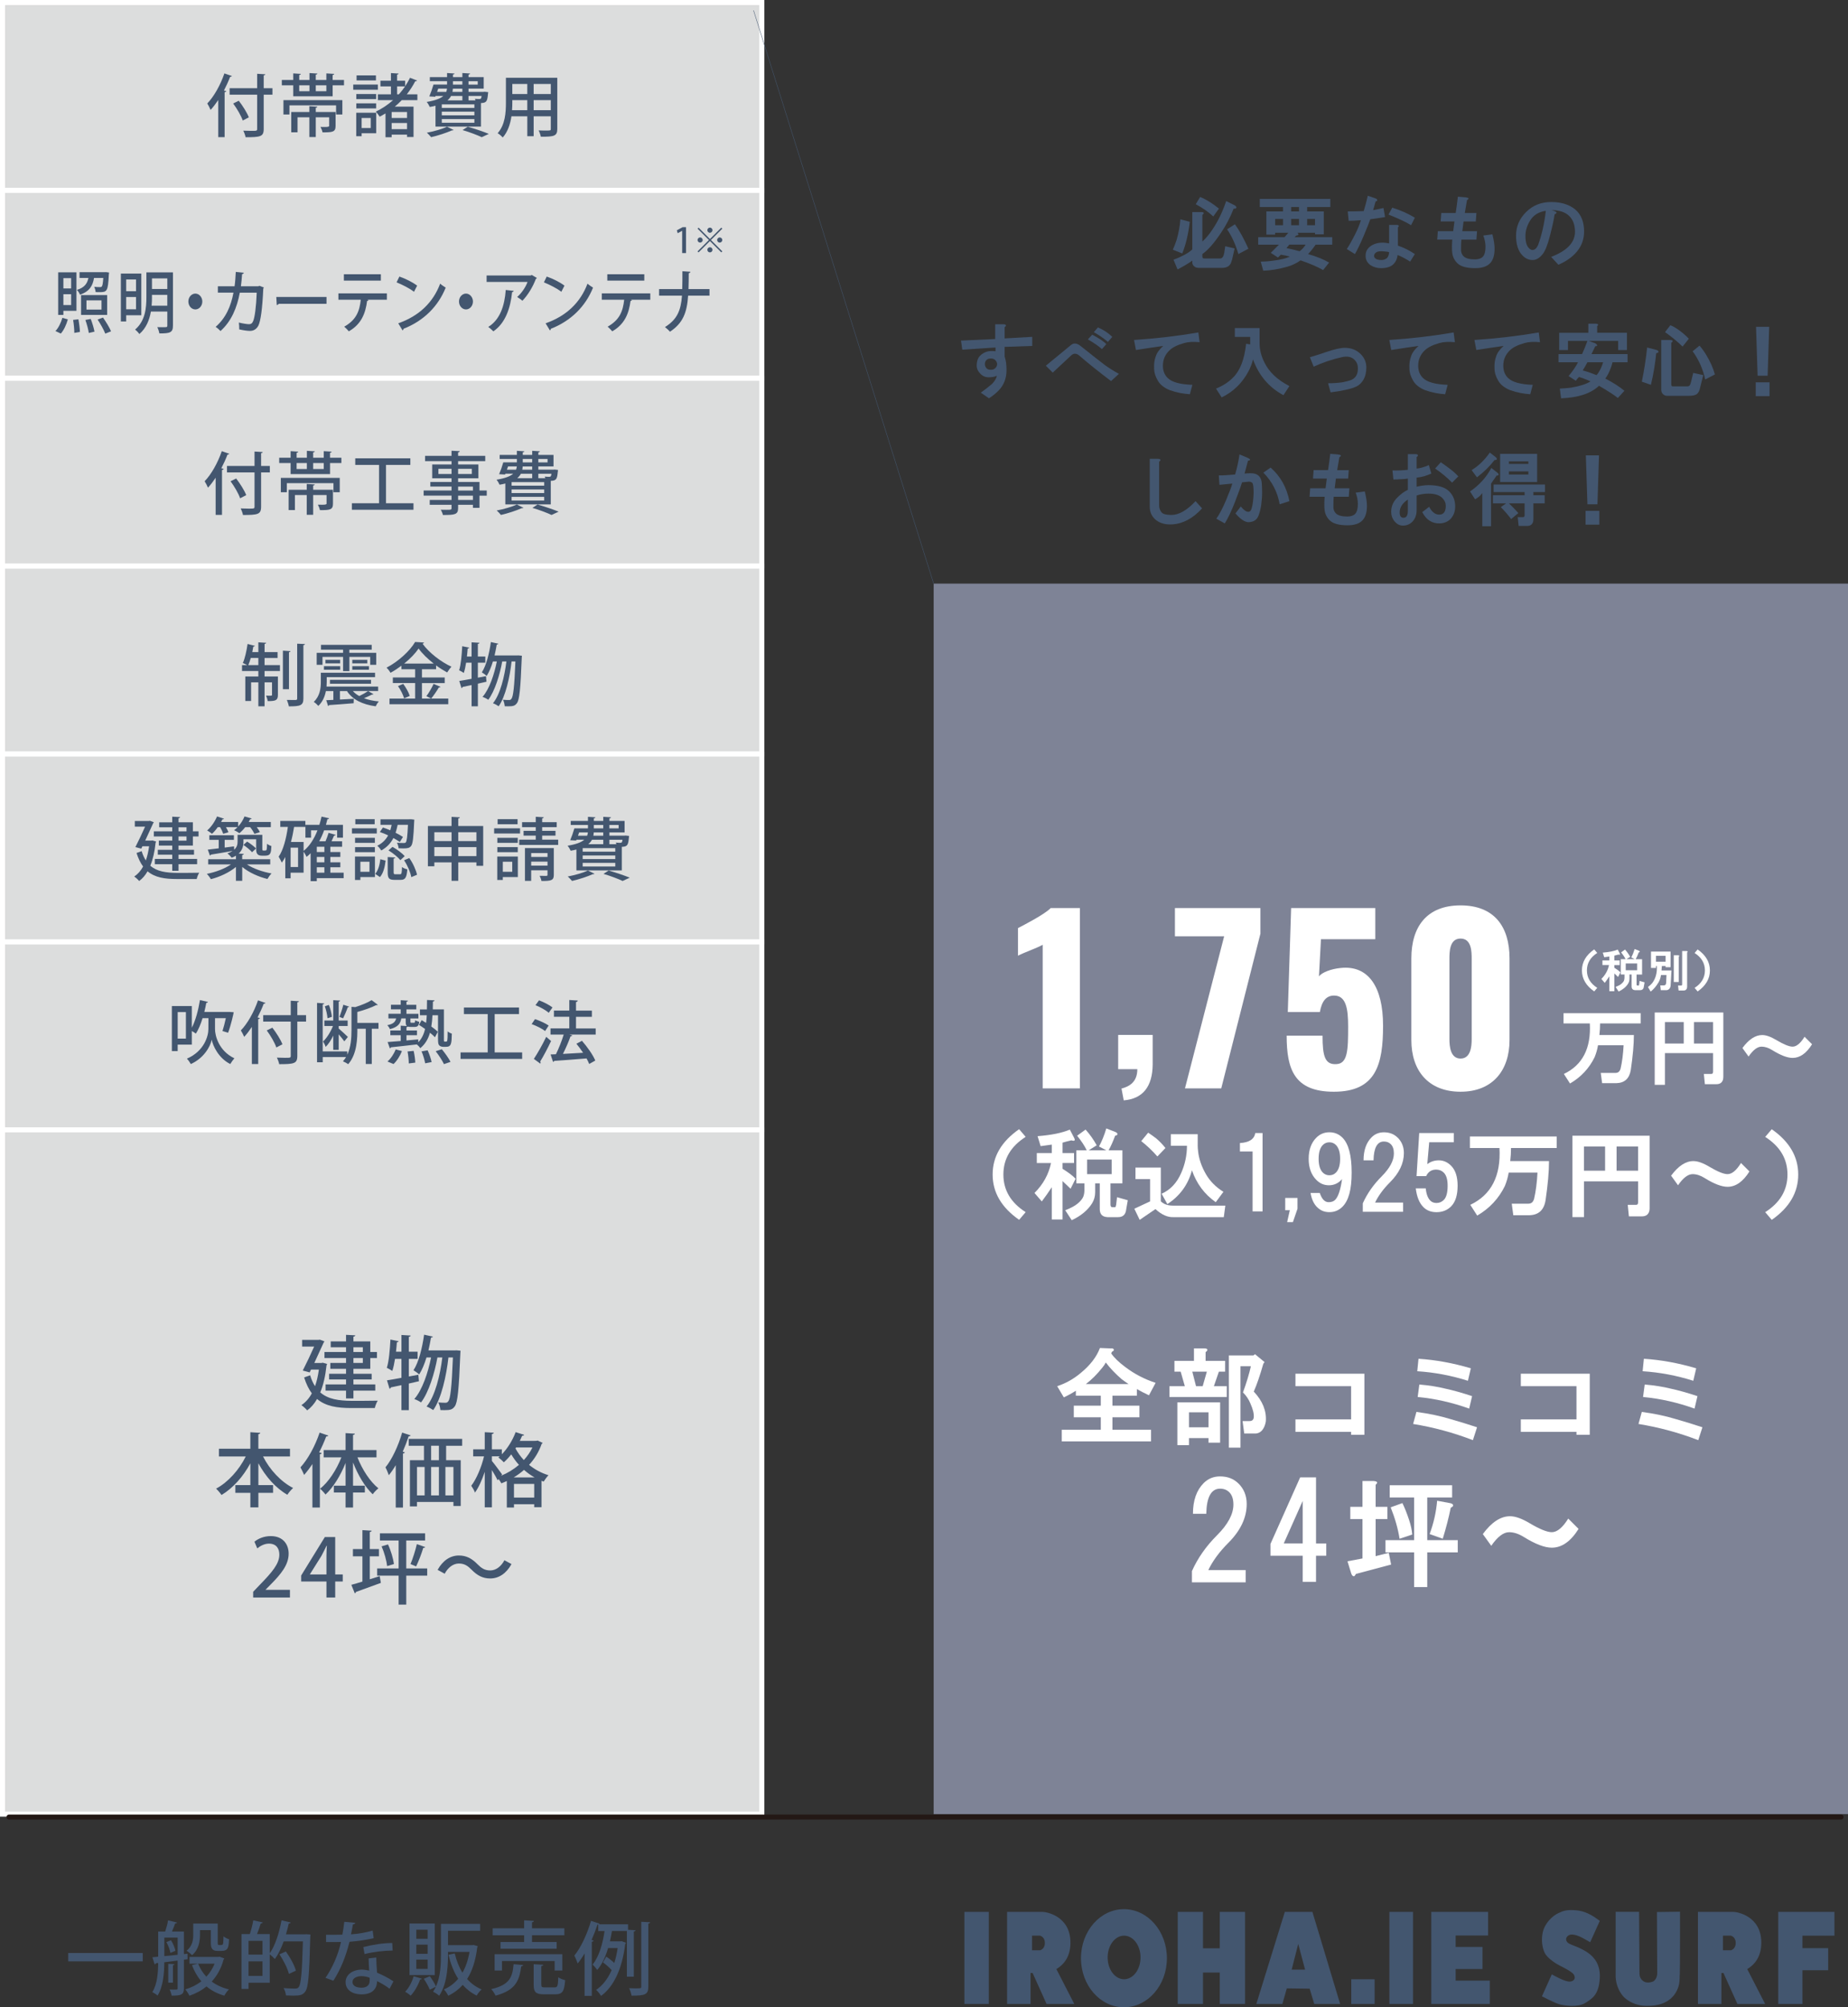 <?xml version="1.0" encoding="UTF-8"?><svg xmlns="http://www.w3.org/2000/svg" viewBox="0 0 1103.22 1198.26"><rect x="0" y="0" width="1103.22" height="1198.26" fill="#333333" stroke="none"/><g style="fill:none; isolation:isolate;"><g id="_レイヤー_2"><g id="_レイヤー_3"><g style="fill:none; mix-blend-mode:multiply;"><rect x="1.5" y="1.5" width="453.31" height="112.16" style="fill:#dcdddd; stroke:#fff; stroke-miterlimit:10; stroke-width:3px;"/><rect x="1.5" y="113.66" width="453.31" height="112.16" style="fill:#dcdddd; stroke:#fff; stroke-miterlimit:10; stroke-width:3px;"/><rect x="1.5" y="225.82" width="453.31" height="112.16" style="fill:#dcdddd; stroke:#fff; stroke-miterlimit:10; stroke-width:3px;"/><rect x="1.5" y="337.98" width="453.31" height="112.16" style="fill:#dcdddd; stroke:#fff; stroke-miterlimit:10; stroke-width:3px;"/><rect x="1.5" y="450.14" width="453.31" height="112.16" style="fill:#dcdddd; stroke:#fff; stroke-miterlimit:10; stroke-width:3px;"/><rect x="1.5" y="562.3" width="453.31" height="112.16" style="fill:#dcdddd; stroke:#fff; stroke-miterlimit:10; stroke-width:3px;"/><rect x="1.5" y="674.46" width="453.31" height="408.5" style="fill:#dcdddd; stroke:#fff; stroke-miterlimit:10; stroke-width:3px;"/><rect x="557.38" y="348.4" width="545.85" height="734.56" style="fill:#7e8396;"/></g><path d="m705.78,151.3l-5.62-2.25c.75-1.62,1.5-3.56,2.25-5.8,1.25-4.37,1.99-8.49,2.25-12.35l5.62,1.5c-.88,7.36-2.37,13.67-4.49,18.91Zm32.2-27.89c.25.37.19.69-.19.94-.25.25-.69.31-1.31.19-2.12,5.37-4.68,10.23-7.67,14.6-4,5.99-7.68,10.17-11.04,12.54v1.12c0,.5.06.87.19,1.12.12.25.44.37.94.37h9.55c1.25,0,2.06-1.18,2.43-3.56l.56-3.74,5.62,1.31-1.5,6.55c-.25.87-.5,1.62-.75,2.25-.88,1.87-2.62,2.81-5.24,2.81h-14.04c-1.38,0-2.43-.5-3.18-1.5-.37-.5-.56-1.06-.56-1.69v-1.12c-2.5,1.75-5.43,3.49-8.8,5.24l-2.43-5.8c2.12-.75,4.24-1.69,6.36-2.81,2.12-1.12,3.74-2.25,4.87-3.37v-22.28h5.24c1.25,0,1.75.31,1.5.94-.12.25-.37.5-.75.75v15.91c1.99-1.75,3.99-4.12,5.99-7.11,3.37-4.99,6.11-10.67,8.24-17.04l4.87,2.43c.5.25.87.56,1.12.94Zm-10.3,1.12l-3.37,4.68c-3-2.74-6.49-5.18-10.48-7.3l2.62-4.31c3.49,1.37,7.24,3.68,11.23,6.93Zm11.61,27.14c-1.62-5.62-3.87-10.54-6.74-14.79l4.68-3c2.74,3.87,5.43,8.74,8.05,14.6l-5.99,3.18Z" style="fill:#43566f;"/><path d="m794.2,123.59h-13.85v2.62h9.92v13.67h-5.24v-.94h-10.48c1,1,.75,1.56-.75,1.69l-.94.94h22.46v4.49h-9.92c-1.25,1.87-2.75,3.74-4.49,5.62,4.87,1.37,9.05,3.06,12.54,5.05l-3.56,4.49c-3.5-2-7.99-3.93-13.48-5.8-2.25,1.62-4.81,2.87-7.68,3.74-5.24,1.5-10.11,2.31-14.6,2.43l-1.5-5.43c2.49,0,4.99-.19,7.49-.56,4.24-.5,7.55-1.31,9.92-2.43-1.87-.5-3.68-.87-5.43-1.12l-1.68,1.69-4.31-2.81,4.87-4.87h-12.36v-4.49h15.72l2.25-2.62h-7.86v1.12h-5.24v-13.85h9.92v-2.62h-13.85v-4.87h42.12v4.87Zm-32.95,7.11v3.74h4.68v-3.74h-4.68Zm18.16,15.35h-9.73l-1.68,2.06c2.49.5,5.12,1.12,7.86,1.87,1.5-1.12,2.68-2.43,3.56-3.93Zm-8.61-22.46v2.62h4.68v-2.62h-4.68Zm0,7.11v3.74h4.68v-3.74h-4.68Zm9.55,0v3.74h4.68v-3.74h-4.68Z" style="fill:#43566f;"/><path d="m822.17,119.47c.12.37-.19.63-.94.75-.5,1.75-1,3.5-1.5,5.24,2-.37,4.05-.81,6.18-1.31l.94,5.43c-3,.5-5.93.94-8.8,1.31-.75,2.12-2.12,5.55-4.12,10.3-1.87,4.37-3.56,7.86-5.05,10.48l-4.87-3c1.5-2.25,3.24-5.36,5.24-9.36,1.37-2.74,2.43-5.36,3.18-7.86-3,.25-5.43.37-7.3.37l-.56-5.62c3.24,0,6.43-.06,9.55-.19.87-2.87,1.68-5.93,2.43-9.17l4.31,1.5c.87.25,1.31.63,1.31,1.12Zm12.92,15.35c0,.25-.19.56-.56.94v10.86c3.62,1.25,6.99,2.93,10.11,5.05l-2.81,4.49c-2.75-1.75-5.24-3.06-7.49-3.93-.25,2.25-1.06,4.05-2.43,5.43-1.62,1.62-4.12,2.43-7.49,2.43-2.37,0-4.49-.63-6.36-1.87-2-1.5-2.93-3.43-2.81-5.8,0-2.5,1.25-4.49,3.74-5.99,2.87-1.62,6.3-2,10.3-1.12v-11.04h4.49c.75,0,1.18.19,1.31.56Zm-13.85,16.1c-.63.5-.94,1.12-.94,1.87s.44,1.37,1.31,1.87c.75.37,1.81.56,3.18.56,1.12,0,2.18-.37,3.18-1.12.75-.75,1.18-1.93,1.31-3.56-.87-.25-1.56-.37-2.06-.37-1-.12-1.87-.19-2.62-.19-1.62,0-2.75.31-3.37.94Zm21.15-16.47c-2.75-1.75-7.24-3.87-13.48-6.36l2.25-4.12c4.87,1.5,9.36,3.5,13.48,5.99l-2.25,4.49Z" style="fill:#43566f;"/><path d="m875.77,119.47c-.5,2.75-.94,5.31-1.31,7.68h6.93l-.37,5.05h-7.3c-.25,2-.5,3.93-.75,5.8h8.8l-.38,5.05h-8.99c-.13,1.5-.19,3.25-.19,5.24-.13,2,.38,3.56,1.5,4.68,1.25,1.25,3.49,1.87,6.74,1.87,2.12,0,3.68-.5,4.68-1.5,1.12-1.12,1.68-3.12,1.68-5.99,0-2.25-.44-4.49-1.31-6.74l5.43-.75c.87,3.5,1.31,6.36,1.31,8.61,0,4-.94,6.93-2.81,8.8s-4.81,2.81-8.8,2.81c-5.12,0-8.68-1-10.67-3-1.12-1.12-1.94-2.37-2.43-3.74-.75-1.87-.94-5.3-.56-10.3h-8.99l.38-5.05h9.17c.25-1.87.5-3.81.75-5.8h-8.24l.37-5.05h8.61c.5-3.24.94-6.49,1.31-9.73l4.49.37c2.12.25,2.43.81.94,1.69Z" style="fill:#43566f;"/><path d="m940.43,125.09c3.49,3,5.24,7.37,5.24,13.1,0,4.49-1.37,8.42-4.12,11.79-2.75,3.37-6.49,6.05-11.23,8.05l-4.31-4.68c9.48-3.62,14.23-8.61,14.23-14.98,0-3.99-1.12-7.11-3.37-9.36-2.37-2.37-5.93-3.56-10.67-3.56,2,.5,3,1,3,1.5-.13.5-.5.81-1.12.94-.37,2.87-1.31,7.18-2.81,12.92-1.38,5.37-2.81,8.99-4.31,10.86-1.87,2.37-3.87,3.56-5.99,3.56-2.25,0-4.24-.87-5.99-2.62-2.62-2.62-3.93-6.61-3.93-11.98s1.99-10.04,5.99-14.04c3.99-3.99,8.99-5.99,14.98-5.99s10.79,1.5,14.42,4.49Zm-25.65,24.15c1.37,0,2.5-.94,3.37-2.81,2.25-6.11,3.81-12.98,4.68-20.59-4.25.63-7.37,2.56-9.36,5.8-1.87,3-2.81,6.05-2.81,9.17,0,3.5.68,5.93,2.06,7.3.75.75,1.43,1.12,2.06,1.12Z" style="fill:#43566f;"/><path d="m600.5,194.16c.12.37-.13.75-.75,1.12v6.74l16.47-.94v5.43l-16.47.56v5.8c.75,2.12,1.12,4.81,1.12,8.05,0,4.99-1.62,9.11-4.87,12.36-1.75,1.75-3.62,3.24-5.62,4.49l-4.87-3.37c2.62-1.87,4.87-3.62,6.74-5.24,1.75-1.87,2.68-3.49,2.81-4.87-1.12.63-2.75.94-4.87.94-1.87,0-3.5-.68-4.87-2.06-1.5-1.5-2.25-3.12-2.25-4.87,0-2.62.68-4.62,2.06-5.99,1.12-1.12,2.5-1.93,4.12-2.43,1.25-.37,2.93-.44,5.05-.19v-2.25l-19.84,1.31-.75-5.43,20.4-.94v-8.8h4.87c.87,0,1.37.19,1.5.56Zm-11.42,20.59c-.75.63-1.12,1.5-1.12,2.62,0,.87.31,1.68.94,2.43.5.63,1.37.94,2.62.94,1.12,0,1.99-.31,2.62-.94.75-.75,1.12-1.56,1.12-2.43s-.38-1.69-1.12-2.43c-.63-.62-1.5-.94-2.62-.94-1,0-1.81.25-2.43.75Z" style="fill:#43566f;"/><path d="m659.35,217.75c2.37,1.75,5.24,3.56,8.61,5.43l-4.68,4.31c-7.74-5.86-14.04-10.92-18.91-15.16-1.75-1.5-3.37-1.56-4.87-.19l-11.04,10.3-4.12-4.12,14.79-12.17c1.75-1.62,3.8-1.43,6.18.56,6.86,5.49,11.54,9.17,14.04,11.04Zm1.12-12.35l-2.62,3c-2.12-1.87-4.93-3.81-8.42-5.8l2.62-2.81c3.99,2.12,6.8,4,8.42,5.62Zm3.56-4.31l-2.62,3c-2.5-2.12-5.31-4.05-8.42-5.8l2.43-2.81c3.12,1.25,5.99,3.12,8.61,5.62Z" style="fill:#43566f;"/><path d="m716.13,204.27c-3.74-.37-6.87-.19-9.36.56-4,1.12-6.93,2.62-8.8,4.49-2.5,2.5-3.74,5.49-3.74,8.99,0,3,.94,5.43,2.81,7.3,2.5,2.5,7.42,3.87,14.79,4.12l-1.5,5.62c-1.87-.13-3.81-.37-5.8-.75-2-.37-4.06-.94-6.18-1.69-3.37-1.37-5.74-3.24-7.11-5.62-1.5-2.5-2.25-4.99-2.25-7.49-.13-2.62.19-4.93.94-6.93.62-2.12,2.12-4.24,4.49-6.36-4.62.63-10.05,1.44-16.29,2.43l-1.12-5.99c13.23-.87,26.02-2.37,38.38-4.49l.75,5.8Z" style="fill:#43566f;"/><path d="m751.96,205.02c0,3.74.94,7.49,2.81,11.23,2.74,5.74,7.74,10.48,14.98,14.23l-3.56,5.43c-8.61-4.62-14.67-11.73-18.16-21.34-.63,2.5-1.5,4.81-2.62,6.93-3.74,7.11-9.11,12.36-16.1,15.73l-3.37-5.24c4.24-1.75,7.67-3.99,10.3-6.74,4.12-4.12,6.67-10.79,7.67-20.03l2.43.37v-4.49h-9.17v-5.24h14.79v9.17Z" style="fill:#43566f;"/><path d="m802.76,207.64c3.87,0,7.05,1.25,9.55,3.74,2.25,2.25,3.37,4.93,3.37,8.05,0,2.87-.63,5.37-1.87,7.49-1.12,1.75-2.43,3-3.93,3.74s-3.68,1.44-6.55,2.06c-2.75.62-5.74,1.12-8.99,1.5l-1.5-5.43c3,0,5.8-.19,8.42-.56,2.5-.5,4.37-1,5.62-1.5,2.62-1.25,3.87-3.62,3.74-7.11,0-1.75-.56-3.24-1.68-4.49-1.87-2.12-4.56-2.74-8.05-1.87-5.62,1.25-11.17,3.12-16.66,5.62l-2.25-5.62c3.37-1,6.49-1.99,9.36-3,5.12-1.75,8.92-2.62,11.42-2.62Z" style="fill:#43566f;"/><path d="m868.53,204.27c-3.74-.37-6.87-.19-9.36.56-4,1.12-6.93,2.62-8.8,4.49-2.5,2.5-3.74,5.49-3.74,8.99,0,3,.94,5.43,2.81,7.3,2.5,2.5,7.42,3.87,14.79,4.12l-1.5,5.62c-1.87-.13-3.81-.37-5.8-.75-2-.37-4.06-.94-6.18-1.69-3.37-1.37-5.74-3.24-7.11-5.62-1.5-2.5-2.25-4.99-2.25-7.49-.13-2.62.19-4.93.94-6.93.62-2.12,2.12-4.24,4.49-6.36-4.62.63-10.05,1.44-16.29,2.43l-1.12-5.99c13.23-.87,26.02-2.37,38.38-4.49l.75,5.8Z" style="fill:#43566f;"/><path d="m919.33,204.27c-3.74-.37-6.87-.19-9.36.56-4,1.12-6.93,2.62-8.8,4.49-2.5,2.5-3.74,5.49-3.74,8.99,0,3,.94,5.43,2.81,7.3,2.5,2.5,7.42,3.87,14.79,4.12l-1.5,5.62c-1.87-.13-3.81-.37-5.8-.75-2-.37-4.06-.94-6.18-1.69-3.37-1.37-5.74-3.24-7.11-5.62-1.5-2.5-2.25-4.99-2.25-7.49-.13-2.62.19-4.93.94-6.93.62-2.12,2.12-4.24,4.49-6.36-4.62.63-10.05,1.44-16.29,2.43l-1.12-5.99c13.23-.87,26.02-2.37,38.38-4.49l.75,5.8Z" style="fill:#43566f;"/><path d="m953.47,194.72v3.93h17.78v10.3h-5.24v-5.43h-17.6l3.18,1.12c.5.13.87.31,1.12.56.5.37.75.69.75.94,0,.37-.37.56-1.12.56l-2.25,4.68h21.53v4.87h-8.99c-.25,1.12-.56,2.19-.94,3.18-1.12,3-2.25,5.18-3.37,6.55,4.62,2.37,8.42,4.81,11.42,7.3l-3.93,4.31c-1.75-1.5-5.49-3.93-11.23-7.3-4.87,4.62-12.42,7.11-22.65,7.49l-.75-5.8c2.37-.12,4.62-.31,6.74-.56,5.12-.87,8.99-2.12,11.61-3.74-2.75-1.25-5.05-2.12-6.93-2.62-.75.75-1.38,1.5-1.87,2.25l-4.31-2.81c2.5-3,4.37-5.74,5.62-8.24h-11.61v-4.87h14.04c1.37-3.12,2.43-5.74,3.18-7.86h-11.61v5.43h-5.24v-10.3h17.41v-5.43h4.49c1.5.13,1.75.63.75,1.5Zm.56,28.08c1.25-1.87,2.25-4.05,3-6.55h-9.36c-1,1.87-1.94,3.5-2.81,4.87,2.74.75,5.49,1.69,8.24,2.81.25-.25.56-.62.94-1.12Z" style="fill:#43566f;"/><path d="m989.67,209.32c.5.37.56.75.19,1.12-.25.25-.62.37-1.12.37-.63,6.36-1.68,12.67-3.18,18.91l-5.43-1.87c1.37-6.49,2.43-13.29,3.18-20.4l5.05,1.31c.62.13,1.06.31,1.31.56Zm8.8-5.43c-.12.25-.37.5-.75.75v24.71c0,.37.06.69.19.94.12.25.38.37.75.37h8.42c.5,0,.87-.06,1.12-.19.5-.12.94-.94,1.31-2.43l1.31-5.43,5.99,1.31-1.87,7.49c-.38,1.87-1.06,3.18-2.06,3.93-1,.62-2.5.94-4.49.94h-13.29c-1,0-1.87-.44-2.62-1.31-.5-.63-.75-1.37-.75-2.25v-29.77h5.24c1.25,0,1.75.31,1.5.94Zm1.69-8.24c3,1.87,5.68,4.06,8.05,6.55l-3.74,4.68c-3.37-3.24-6.87-6.11-10.48-8.61l3.18-4.12c1,.37,1.99.87,3,1.5Zm18.35,16.1c2.5,4.12,4.24,8.05,5.24,11.79l-5.8,3c-.5-2.62-1.44-5.55-2.81-8.8-1.5-3.24-3.06-5.93-4.68-8.05l4.12-3.37c1.5,1.75,2.81,3.56,3.93,5.43Z" style="fill:#43566f;"/><path d="m1048.14,236.47v-8.24h8.24v8.24h-8.24Zm1.12-12.17l-.94-29.2h7.86l-.94,29.2h-5.99Z" style="fill:#43566f;"/><path d="m692.73,274.46c.12.37-.13.75-.75,1.12v26.02c0,1.75.5,3.18,1.5,4.31.87,1,2.81,1.5,5.8,1.5,4.49,0,9.3-2.74,14.42-8.24l3.93,4.31c-5.49,5.99-11.42,9.17-17.78,9.55-3.87.25-7.05-.56-9.55-2.43-2.62-2-3.93-4.74-3.93-8.24v-28.46h4.87c.87,0,1.37.19,1.5.56Z" style="fill:#43566f;"/><path d="m745.03,275.02c-.63,2.37-1.31,4.93-2.06,7.68,1.12-.12,2.25-.19,3.37-.19s1.93.06,2.43.19c1.12.25,2.06.75,2.81,1.5,1,1,1.56,2.43,1.68,4.31.12,1.87.19,3.74.19,5.62,0,2.25-.19,4.74-.56,7.49-.38,2.37-.88,4.37-1.5,5.99-.75,2-2,3.24-3.74,3.74-.87.25-1.62.37-2.25.37-2.25,0-4.87-1.75-7.86-5.24l3.18-4.12c1.75,2.12,3.24,3.18,4.49,3.18,1,0,1.68-.75,2.06-2.25.62-2.25,1-5.24,1.12-8.99,0-3.37-.25-5.36-.75-5.99-.63-.62-1.44-.87-2.43-.75-1.12.13-2.37.25-3.74.37-.75,2.5-2.18,6.49-4.31,11.98-2.12,5.37-4.12,9.55-5.99,12.54l-5.05-2.81c1.87-2.62,3.81-6.3,5.8-11.04,2-4.74,3.24-8.05,3.74-9.92-2.25.25-4.81.5-7.68.75l-.37-5.62c1.75,0,3.43-.06,5.05-.19,1.62-.12,3.18-.25,4.68-.37,1.12-3.74,2-7.74,2.62-11.98l4.49,1.87c2.25,1,2.43,1.62.56,1.87Zm24.71,24.15l-5.8,1.87c-1.25-7.24-4.49-13.54-9.73-18.91l4.31-3c5.86,5.12,9.61,11.79,11.23,20.03Z" style="fill:#43566f;"/><path d="m799.57,272.97c-.5,2.75-.94,5.31-1.31,7.68h6.93l-.37,5.05h-7.3c-.25,2-.5,3.93-.75,5.8h8.8l-.38,5.05h-8.99c-.13,1.5-.19,3.25-.19,5.24-.13,2,.38,3.56,1.5,4.68,1.25,1.25,3.49,1.87,6.74,1.87,2.12,0,3.68-.5,4.68-1.5,1.12-1.12,1.68-3.12,1.68-5.99,0-2.25-.44-4.49-1.31-6.74l5.43-.75c.87,3.5,1.31,6.36,1.31,8.61,0,4-.94,6.93-2.81,8.8s-4.81,2.81-8.8,2.81c-5.12,0-8.68-1-10.67-3-1.12-1.12-1.94-2.37-2.43-3.74-.75-1.87-.94-5.3-.56-10.3h-8.99l.38-5.05h9.17c.25-1.87.5-3.81.75-5.8h-8.24l.37-5.05h8.61c.5-3.24.94-6.49,1.31-9.73l4.49.37c2.12.25,2.43.81.94,1.69Z" style="fill:#43566f;"/><path d="m846.44,271.65c.12.5-.13.87-.75,1.12v6.93c2-.12,4.43-.81,7.3-2.06l1.5,5.05c-3,1.37-5.93,2.19-8.8,2.43v5.43c2.62-.62,4.99-.94,7.11-.94,5.74,0,9.86,1.25,12.36,3.74,2.37,2.37,3.56,5.37,3.56,8.99,0,3-.94,5.49-2.81,7.49-1.62,1.62-3.74,2.5-6.37,2.62-4.62.12-8.11-2.12-10.48-6.74l4.12-3.18c1.62,3.12,3.62,4.68,5.99,4.68,2.62,0,3.93-1.75,3.93-5.24,0-1.75-.69-3.31-2.06-4.68-1.75-1.75-4.49-2.62-8.24-2.62-2.5,0-4.87.37-7.11,1.12v8.8c0,2.87-.88,5.18-2.62,6.93-1.5,1.5-3.37,2.25-5.62,2.25-1.62,0-3.06-.63-4.31-1.87-1.75-1.75-2.62-3.87-2.62-6.37,0-3.24,1.18-6.05,3.56-8.42,2.25-2.25,4.37-3.81,6.37-4.68v-6.74c-1.38.25-2.69.37-3.93.37-1.62.13-3.18.19-4.68.19l-.56-5.43c2.74.13,5.8,0,9.17-.37v-9.36h4.31c1,0,1.56.19,1.68.56Zm-8.61,37.44c1.75,0,2.62-1.37,2.62-4.12v-6.74c-3.25,2.12-4.87,4.68-4.87,7.68,0,2.12.75,3.18,2.25,3.18Zm27.52-29.39c2,1.5,3.74,3.06,5.24,4.68l-3.74,3.74c-2.87-3-6.24-5.8-10.11-8.42l3.37-3.74c1.5,1,3.24,2.25,5.24,3.74Z" style="fill:#43566f;"/><path d="m894.62,283.45c-.13.37-.5.5-1.12.37-1.12,1.62-2.25,3.25-3.37,4.87v25.46h-5.24v-19.84c-.75,1.12-1.68,2.06-2.81,2.81-.5.37-1,.69-1.5.94l-3-4.68c5.49-3.74,9.73-8.42,12.73-14.04l3.56,2.81c.62.5.87.94.75,1.31Zm-1.12-9.17c-.13.25-.56.37-1.31.37-2.75,3.62-6.24,7.05-10.48,10.3l-3.18-4.31c4.12-2.5,7.74-5.99,10.86-10.48l3.37,2.62c.75.63,1,1.12.75,1.5Zm28.83,19.47h-6.93v1.87h6.74v4.87h-6.74v9.55c0,.5-.06,1-.19,1.5-.5,1.62-1.69,2.43-3.56,2.43h-5.05l-.56-5.24h3c.5,0,.81-.12.94-.37.12-.25.19-.56.19-.94v-6.93h-9.36c1.75,1.62,3.62,3.56,5.62,5.8l-4.31,3.56c-1.87-2.49-3.93-4.87-6.18-7.11l3.18-2.25h-7.86v-4.87h18.91v-1.87h-18.53v-4.49h30.7v4.49Zm-4.68-5.99h-22.09v-16.85h22.09v16.85Zm-16.85-12.35v1.5h11.61v-1.5h-11.61Zm0,5.99v1.87h11.61v-1.87h-11.61Z" style="fill:#43566f;"/><path d="m946.54,313.21v-8.24h8.24v8.24h-8.24Zm1.12-12.17l-.94-29.2h7.86l-.94,29.2h-5.99Z" style="fill:#43566f;"/><path d="m130.29,59.69c-1.47,2.2-2.98,4.2-4.57,5.92-.41-.98-1.39-2.94-2-3.83,3.96-4.04,7.88-11.02,10.24-17.95l4.49,1.55c-.16.29-.53.49-1.06.45-1.06,2.77-2.33,5.55-3.71,8.2l1.39.37c-.08.33-.37.57-.98.61v26.85h-3.79v-22.16Zm32.36-7.02v3.84h-5.22v20.44c0,2.57-.61,3.67-2.24,4.28-1.63.61-4.41.69-8.57.69-.2-1.1-.82-2.81-1.39-3.92,1.75.08,3.43.12,4.77.12,3.22,0,3.51,0,3.51-1.18v-20.44h-16.44v-3.84h16.44v-8.61l4.86.29c-.04.37-.24.57-.94.65v7.67h5.22Zm-17.75,19.26c-.9-2.73-3.39-7.02-5.71-10.16l3.35-1.63c2.37,3.06,4.98,7.18,6,9.92l-3.63,1.88Z" style="fill:#43566f;"/><path d="m198.59,47.74h6.77v3.18h-6.77v6.57h-23.54v-6.57h-6.81v-3.18h6.81v-3.92l4.53.29c-.04.37-.29.57-.94.65v2.98h6.12v-4.12l4.73.29c-.04.33-.33.57-.98.65v3.18h6.32v-3.92l4.69.29c-.04.37-.29.57-.94.65v2.98Zm-29.38,20.6v-8.57h35.17v8.57h-3.75v-5.43h-27.83v5.43h-3.59Zm31.13-1.47v8.36c0,3.63-1.92,3.79-7.79,3.79-.2-1.02-.73-2.37-1.22-3.26,1.02.04,2,.04,2.77.04q2.41,0,2.41-.61v-5.18h-8v11.79h-3.83v-11.79h-7.06v8.98h-3.75v-12.12h10.81v-3.47l4.77.29c-.04.33-.29.57-.94.65v2.53h11.83Zm-21.71-15.95v3.55h6.12v-3.55h-6.12Zm16.2,3.55v-3.55h-6.32v3.55h6.32Z" style="fill:#43566f;"/><path d="m225.6,50.47v3.1h-14.73v-3.1h14.73Zm-1.02,16.85v12.24h-8.69v1.75h-3.22v-14h11.91Zm-.04-11.18v3.02h-11.83v-3.02h11.83Zm-11.83,8.57v-3.02h11.83v3.02h-11.83Zm11.71-19.71v3.02h-11.55v-3.02h11.55Zm-3.1,25.42h-5.43v6h5.43v-6Zm27.87-10.65h-9.34c-1.31,1.39-2.69,2.65-4.16,3.88h11.18v18.12h-3.88v-1.39h-9.18v1.55h-3.67v-14.24c-1.14.69-2.29,1.35-3.47,1.96-.49-.82-1.59-2.24-2.33-3.02,3.67-1.71,7.18-4.08,10.32-6.85h-9.06v-3.47h7.79v-4.73h-6.28v-3.39h6.28v-4.57l4.57.29c-.04.33-.29.53-.9.65v3.63h4.81v3.3c1.1-1.63,2.04-3.3,2.9-5.06l4.2,1.63c-.16.33-.57.45-1.06.41-1.43,2.77-3.14,5.39-5.06,7.83h6.32v3.47Zm-6.2,10.65v-3.55h-9.18v3.55h9.18Zm-9.18,6.69h9.18v-3.67h-9.18v3.67Zm3.26-25.54v4.73h1.06c1.35-1.51,2.57-3.06,3.71-4.73h-4.77Z" style="fill:#43566f;"/><path d="m259.99,75.6v-12.49c-1.02.29-2.16.53-3.43.73-.33-.82-1.18-2.28-1.84-2.98,5.22-.86,8.24-2.08,9.96-3.59h-4.65l-.2.49-3.55-.2c.86-1.96,1.84-4.73,2.49-7.06h8.12v-2.04h-10.28v-2.41h10.28v-2.45l4.45.29c-.04.33-.33.53-.94.61v1.55h5.63v-2.45l4.61.29c-.04.33-.33.53-.94.65v1.51h9.06v6.85h-9.06v1.96h8.85l.82-.08,2.08.24-.12.94c-.37,4.08-.77,5.26-3.39,5.51-.2,0-.49,0-.82.04v14.08h-27.13Zm10.81,2c-.24.24-.45.24-1.02.24-3.3,1.47-8.28,3.1-12.4,4.04-.61-.73-1.79-2.04-2.57-2.65,4.12-.77,9.1-2.16,12.04-3.59l3.96,1.96Zm-9.18-24.69l-.69,1.96h5.47c.24-.61.37-1.26.45-1.96h-5.22Zm21.58,11.51v-2.12h-19.46v2.12h19.46Zm0,4.41v-2.16h-19.46v2.16h19.46Zm0,4.45v-2.2h-19.46v2.2h19.46Zm-7.18-15.99h-6.73c-.53.94-1.22,1.84-2.2,2.65h8.94v-2.65Zm0-2.41v-1.96h-5.67c-.04.69-.12,1.35-.24,1.96h5.92Zm-5.63-6.41v2.04h5.63v-2.04h-5.63Zm17.18,33.42c-2.53-1.22-6.94-2.9-11.42-4.24l3.1-2c4.49,1.31,9.59,3.02,12.57,4.28l-4.24,1.96Zm-2.37-33.42h-5.51v2.04h5.51v-2.04Zm-1.31,11.47c-.12-.33-.24-.69-.41-.94.9.08,1.67.12,2.2.12,1.35,0,1.59,0,1.84-1.84h-7.83v2.65h4.2Z" style="fill:#43566f;"/><path d="m332.69,46.43v30.52c0,4.24-1.84,4.73-9.83,4.65-.16-1.06-.78-2.73-1.31-3.75,1.59.08,3.22.08,4.45.08,2.69,0,2.82,0,2.82-1.02v-7.47h-10.24v11.87h-3.79v-11.87h-9.47c-.69,4.57-2.16,9.26-5.22,12.65-.57-.78-2.16-2.12-3.02-2.57,4.53-5.06,4.94-12.4,4.94-18.24v-14.85h30.68Zm-26.85,14.89c0,1.39-.04,2.9-.16,4.45h9.1v-6h-8.94v1.55Zm8.94-11.18h-8.94v6h8.94v-6Zm14.04,6v-6h-10.24v6h10.24Zm-10.24,9.63h10.24v-6h-10.24v6Z" style="fill:#43566f;"/><path d="m40.5,190.64c-.83,3.1-2.37,6.45-4.2,8.49l-3.2-1.51c1.69-1.71,3.3-4.9,4.13-7.87l3.27.9Zm-2.66-5.1v2.45h-3.12v-25.42h10.92v22.97h-7.79Zm4.63-19.5h-4.63v6.16h4.63v-6.16Zm-4.63,16.08h4.63v-6.49h-4.63v6.49Zm6.53,16.61c0-1.96-.29-5.26-.72-7.75l3.16-.37c.47,2.45.86,5.63.9,7.55l-3.34.57Zm20.61-34.97c-.5,10.32-1.08,10.65-5.74,10.65-.68,0-1.4,0-2.15-.04-.07-.98-.4-2.29-.86-3.14,1.51.16,2.87.16,3.45.16.5,0,.83-.04,1.08-.37.43-.45.68-1.84.9-5.1h-5.53c-.75,4.45-2.48,8-8.37,10-.32-.9-1.15-2.2-1.83-2.86,4.52-1.39,6.14-3.75,6.86-7.14h-5.31v-3.43h15.08l.72-.04,1.83.25-.11,1.06Zm-1.01,12.4v11.83h-15.58v-11.83h15.58Zm-10.95,22.6c-.29-2-1.15-5.26-2.05-7.75l3.2-.61c.93,2.41,1.9,5.59,2.23,7.59l-3.38.78Zm7.58-13.95v-5.51h-8.98v5.51h8.98Zm2.26,14.36c-.86-2.2-2.84-5.79-4.6-8.41l3.23-1.18c1.76,2.49,3.88,5.96,4.81,8.2l-3.45,1.39Z" style="fill:#43566f;"/><path d="m84.37,188.19h-9.05v3.71h-3.16v-28.6h12.21v24.89Zm-3.16-21.34h-5.89v6.98h5.89v-6.98Zm-5.89,17.79h5.89v-7.34h-5.89v7.34Zm27.93-22.03v31.74c0,4.24-1.76,4.69-8.11,4.69-.18-1.06-.72-2.77-1.22-3.75,1.11.04,2.19.04,3.12.04,2.73,0,2.84,0,2.84-1.02v-8.32h-9.8c-.86,4.94-2.76,9.87-6.89,13.42-.5-.78-1.79-2.12-2.55-2.65,6.14-5.22,6.75-13.02,6.75-19.38v-14.77h15.87Zm-12.53,14.81c0,1.59-.04,3.3-.22,5.06h9.37v-6.45h-9.16v1.39Zm9.16-11.22h-9.16v6.32h9.16v-6.32Z" style="fill:#43566f;"/><path d="m120.78,179.99c0,2.61-1.87,4.73-4.16,4.73s-4.17-2.12-4.17-4.73,1.87-4.73,4.17-4.73,4.16,2.2,4.16,4.73Z" style="fill:#43566f;"/><path d="m157.54,171.62c-.07.2-.18.45-.36.57-.54,12.12-1.58,19.5-2.94,22.2-1.19,2.24-2.98,3.14-4.99,3.14-1.51,0-3.91-.33-6.43-.9.04-1.1-.07-2.94-.22-4.08,2.44.61,5.1.98,5.96.98,1.18,0,1.94-.37,2.55-1.8.97-2.12,1.83-8.61,2.15-17.01h-10.09c-1.72,9.02-4.99,17.01-11.53,22.89-.65-.73-1.97-1.88-2.91-2.49,6.07-5.26,9.12-12.28,10.66-20.44h-9.33v-3.79h9.98c.4-2.86.54-5.26.72-8.57l4.78.49c-.07.45-.4.69-1.01.82-.22,2.77-.36,4.81-.72,7.26h10.41l.68-.29,2.62,1.02Z" style="fill:#43566f;"/><path d="m164.94,177.29h29.98v4.08h-28.54c-.22.41-.68.69-1.15.73l-.29-4.81Z" style="fill:#43566f;"/><path d="m230.96,178.93h-11.7l.68.2c-.07.29-.36.53-.79.53-.93,7.14-3.3,13.83-10.91,18.12-.57-.69-1.94-2.12-2.73-2.77,7.22-4.08,9.12-9.26,9.87-16.08h-13.36v-3.79h28.94v3.79Zm-3.59-11.42h-22.08v-3.79h22.08v3.79Z" style="fill:#43566f;"/><path d="m238.43,165.09c3.66,1.26,7.97,3.43,10.59,5.43l-1.87,3.67c-2.59-2.04-6.86-4.2-10.41-5.63l1.69-3.47Zm-.68,27.91c12.39-4.33,20.79-12.4,25.02-23.67,1.04.94,2.26,1.71,3.3,2.37-4.45,11.14-13.14,19.87-25.17,24.56-.04.41-.29.82-.57.98l-2.58-4.24Z" style="fill:#43566f;"/><path d="m282.34,179.99c0,2.61-1.87,4.73-4.16,4.73s-4.17-2.12-4.17-4.73,1.87-4.73,4.17-4.73,4.16,2.2,4.16,4.73Z" style="fill:#43566f;"/><path d="m320.51,165.95c-.11.24-.36.41-.61.53-1.79,4.81-4.85,9.79-8.04,13.06-.72-.69-2.19-1.67-3.12-2.24,2.76-2.41,5.13-6.04,6.18-8.98h-24.42v-3.88h26.43l.47-.33,3.12,1.84Zm-13.86,7.67c-.07.41-.39.69-.93.78-.97,9.26-3.91,18.48-11.2,23.38-.75-.69-2.08-2-3.05-2.61,7.04-4.33,9.77-12.65,10.45-22.07l4.74.53Z" style="fill:#43566f;"/><path d="m326.39,165.09c3.66,1.26,7.97,3.43,10.59,5.43l-1.87,3.67c-2.59-2.04-6.86-4.2-10.41-5.63l1.69-3.47Zm-.68,27.91c12.39-4.33,20.79-12.4,25.02-23.67,1.04.94,2.26,1.71,3.3,2.37-4.45,11.14-13.14,19.87-25.17,24.56-.04.41-.29.82-.57.98l-2.58-4.24Z" style="fill:#43566f;"/><path d="m388.22,178.93h-11.7l.68.2c-.07.29-.36.53-.79.53-.93,7.14-3.3,13.83-10.92,18.12-.57-.69-1.94-2.12-2.73-2.77,7.22-4.08,9.12-9.26,9.87-16.08h-13.36v-3.79h28.94v3.79Zm-3.59-11.42h-22.08v-3.79h22.08v3.79Z" style="fill:#43566f;"/><path d="m423.55,176.48h-12.75c-.68,10-3.02,16.4-10.84,21.54-.72-.86-2.05-2.04-2.98-2.77,7.29-4.57,9.48-9.87,10.16-18.77h-13.68v-3.92h13.82c.11-3.1.11-6.65.11-10.65l4.74.33c-.04.49-.36.77-.97.86,0,3.47-.04,6.61-.14,9.47h12.53v3.92Z" style="fill:#43566f;"/><path d="m128.73,285.2c-1.47,2.2-2.98,4.2-4.57,5.92-.41-.98-1.39-2.94-2-3.84,3.96-4.04,7.88-11.02,10.24-17.95l4.49,1.55c-.16.29-.53.49-1.06.45-1.06,2.77-2.33,5.55-3.71,8.2l1.39.37c-.08.33-.37.57-.98.61v26.85h-3.79v-22.16Zm32.36-7.02v3.84h-5.22v20.44c0,2.57-.61,3.67-2.24,4.28-1.63.61-4.41.69-8.57.69-.2-1.1-.82-2.82-1.39-3.92,1.75.08,3.43.12,4.77.12,3.22,0,3.51,0,3.51-1.18v-20.44h-16.44v-3.84h16.44v-8.61l4.86.29c-.04.37-.24.57-.94.65v7.67h5.22Zm-17.75,19.26c-.9-2.73-3.39-7.02-5.71-10.16l3.35-1.63c2.37,3.06,4.98,7.18,6,9.92l-3.63,1.88Z" style="fill:#43566f;"/><path d="m197.03,273.25h6.77v3.18h-6.77v6.57h-23.54v-6.57h-6.81v-3.18h6.81v-3.92l4.53.29c-.04.37-.29.57-.94.65v2.98h6.12v-4.12l4.73.29c-.04.33-.33.57-.98.65v3.18h6.32v-3.92l4.69.29c-.04.37-.29.57-.94.65v2.98Zm-29.38,20.6v-8.57h35.17v8.57h-3.75v-5.43h-27.83v5.43h-3.59Zm31.13-1.47v8.36c0,3.63-1.92,3.79-7.79,3.79-.2-1.02-.73-2.37-1.22-3.26,1.02.04,2,.04,2.77.04q2.41,0,2.41-.61v-5.18h-8v11.79h-3.83v-11.79h-7.06v8.98h-3.75v-12.12h10.81v-3.47l4.77.29c-.04.33-.29.57-.94.65v2.53h11.83Zm-21.71-15.95v3.55h6.12v-3.55h-6.12Zm16.2,3.55v-3.55h-6.32v3.55h6.32Z" style="fill:#43566f;"/><path d="m230.44,300.42h16.4v3.88h-36.76v-3.88h16.2v-22.89h-14.2v-3.92h32.89v3.92h-14.53v22.89Z" style="fill:#43566f;"/><path d="m290.58,292.83v3.06h-4.33v7.26h-3.92v-1.8h-8.85v1.96c0,3.88-1.92,4.12-9.06,4.12-.2-.94-.78-2.33-1.31-3.14,1.14.04,2.33.04,3.35.04,2.77,0,3.1,0,3.1-1.02v-1.96h-13.02v-2.9h13.02v-2.57h-16.65v-3.06h16.65v-2.37h-12.65v-2.73h12.65v-2.2h-11.55v-8.24h11.55v-2h-15.79v-3.14h15.79v-3.06l4.9.25c-.04.37-.29.61-.98.73v2.08h16.2v3.14h-16.2v2h12.12v8.24h-12.12v2.2h12.77v5.1h4.33Zm-28.85-9.87h7.83v-3.1h-7.83v3.1Zm19.95-3.1h-8.2v3.1h8.2v-3.1Zm-8.2,10.61v2.37h8.85v-2.37h-8.85Zm8.85,8v-2.57h-8.85v2.57h8.85Z" style="fill:#43566f;"/><path d="m301.67,301.12v-12.49c-1.02.29-2.16.53-3.43.73-.33-.82-1.18-2.29-1.84-2.98,5.22-.86,8.24-2.08,9.96-3.59h-4.65l-.2.49-3.55-.2c.86-1.96,1.84-4.73,2.49-7.06h8.12v-2.04h-10.28v-2.41h10.28v-2.45l4.45.29c-.04.33-.33.53-.94.61v1.55h5.63v-2.45l4.61.29c-.04.33-.33.53-.94.65v1.51h9.06v6.85h-9.06v1.96h8.85l.82-.08,2.08.24-.12.94c-.37,4.08-.77,5.26-3.39,5.51-.2,0-.49,0-.82.04v14.08h-27.13Zm10.81,2c-.24.24-.45.24-1.02.24-3.3,1.47-8.28,3.1-12.4,4.04-.61-.73-1.79-2.04-2.57-2.65,4.12-.78,9.1-2.16,12.04-3.59l3.96,1.96Zm-9.18-24.69l-.69,1.96h5.47c.24-.61.37-1.26.45-1.96h-5.22Zm21.58,11.51v-2.12h-19.46v2.12h19.46Zm0,4.41v-2.16h-19.46v2.16h19.46Zm0,4.45v-2.2h-19.46v2.2h19.46Zm-7.18-15.99h-6.73c-.53.94-1.22,1.84-2.2,2.65h8.94v-2.65Zm0-2.41v-1.96h-5.67c-.04.69-.12,1.35-.24,1.96h5.92Zm-5.63-6.41v2.04h5.63v-2.04h-5.63Zm17.18,33.42c-2.53-1.22-6.94-2.9-11.42-4.24l3.1-2c4.49,1.31,9.59,3.02,12.57,4.28l-4.24,1.96Zm-2.37-33.42h-5.51v2.04h5.51v-2.04Zm-1.31,11.47c-.12-.33-.24-.69-.41-.94.9.08,1.67.12,2.2.12,1.35,0,1.59,0,1.84-1.84h-7.83v2.65h4.2Z" style="fill:#43566f;"/><path d="m157.94,392.79v4.24h9.18v3.55h-9.18v3.26h7.96v11.02c0,3.31-1.43,3.67-6.08,3.67-.12-.98-.57-2.33-.98-3.26.69.04,1.35.04,1.88.04,1.51,0,1.67,0,1.67-.53v-7.43h-4.45v14.28h-3.71v-14.28h-4.32v11.1h-3.47v-14.61h7.79v-3.26h-9.75v-3.55h3.06c-.77-.45-1.84-.94-2.57-1.22,1.22-2.69,2.24-7.22,2.82-11.38l4.37,1.1c-.12.29-.41.45-.94.45-.16,1.06-.37,2.2-.61,3.3h3.63v-5.83l4.65.29c-.04.33-.33.53-.94.65v4.9h7.75v3.51h-7.75Zm-8.24,0c-.45,1.59-.94,3.06-1.47,4.24h6v-4.24h-4.53Zm23.71-4.08c-.04.33-.29.53-.9.65v22.07h-3.63v-23.01l4.53.29Zm4-4.45l4.65.2c-.08.37-.33.61-.94.69v31.83c0,4.2-1.84,4.69-8.69,4.69-.16-1.06-.69-2.73-1.18-3.84,1.18.04,2.28.04,3.22.04h1.96c.69,0,.98-.2.98-.9v-32.72Z" style="fill:#43566f;"/><path d="m210.65,412.53c1.02,1.14,2.29,2.16,3.84,2.98,1.8-.86,3.96-2.08,5.26-2.98l3.22,1.84c-.2.25-.45.25-.9.25-1.27.65-3.1,1.51-4.77,2.2,2.57.98,5.59,1.59,8.89,1.92-.73.69-1.51,2-1.92,2.9-7.96-1.1-13.83-4-17.14-9.1h-4.2v5.06c2.65-.12,5.47-.29,8.28-.45l-.08,2.65c-5.39.45-11.1.9-14.65,1.1-.08.33-.33.49-.61.57l-1.1-3.47c1.22-.04,2.65-.12,4.24-.2v-5.26h-4.45c-.61,3.14-1.92,6.41-4.53,8.85-.53-.65-1.92-1.96-2.73-2.37,3.75-3.51,4.24-8.28,4.24-11.91v-5.51h32.36v2.61h-28.85v2.94c0,.86-.04,1.8-.12,2.73h30.81v2.65h-15.1Zm-18.12-20.4v4.73h-3.47v-7.14h15.75v-1.88h-13.18v-2.9h30.27v2.9h-13.34v1.88h16.04v7.14h-3.59v-4.73h-12.44v8.49h-3.75v-8.49h-12.28Zm.86,7.67v-2.12h9.71v2.12h-9.71Zm.9-5.92h8.77v2.12h-8.77v-2.12Zm27.21,14.28h-24.52v-2.33h24.52v2.33Zm-11.18-14.28h8.94v2.12h-8.94v-2.12Zm0,5.92v-2.12h9.96v2.12h-9.96Z" style="fill:#43566f;"/><path d="m251.9,417.02h15.71v3.39h-35.09v-3.39h15.3v-9.26h-13.3v-3.35h13.3v-4.9h-8.16v-2.12c-2.08,1.55-4.28,3.02-6.53,4.24-.49-.9-1.55-2.29-2.37-3.06,7.1-3.67,13.95-10.04,17.06-15.34l5.3.33c-.08.37-.41.65-.9.69,3.92,5.43,11.1,10.94,17.3,13.75-.94.98-1.84,2.28-2.57,3.43-2.16-1.18-4.45-2.61-6.61-4.2v2.29h-8.45v4.9h13.59v3.35h-13.59v9.26Zm-10.65-.12c-.53-2-2.08-5.1-3.67-7.34l3.14-1.31c1.63,2.2,3.31,5.18,3.88,7.18l-3.35,1.47Zm17.67-20.77c-3.63-2.82-6.9-6-9.02-8.98-1.96,2.9-5.02,6.08-8.61,8.98h17.63Zm-4.37,19.46c1.47-1.96,3.31-5.1,4.28-7.34l4.12,1.75c-.12.29-.49.41-.98.41-1.14,1.96-3.06,4.77-4.57,6.61l-2.86-1.43Z" style="fill:#43566f;"/><path d="m290.13,403.64l.29,3.31c-1.71.41-3.47.78-5.14,1.18v13.51h-3.75v-12.69c-2.04.45-3.88.82-5.39,1.14-.04.37-.33.61-.65.69l-1.31-4.28c2-.33,4.57-.73,7.34-1.27v-9.63h-3.26c-.37,2.33-.82,4.49-1.39,6.12-.65-.49-1.96-1.18-2.77-1.59,1.06-3.3,1.55-9.06,1.84-14.36l4.16.86c-.08.29-.37.49-.9.49-.12,1.55-.25,3.18-.45,4.81h2.77v-8.49l4.69.29c-.04.37-.29.57-.94.65v7.55h4.45v3.67h-4.45v8.94l4.86-.9Zm19.34-12.4l2.08.2c0,.33-.04.82-.08,1.27-.73,18.65-1.39,25.09-2.86,27.01-1.14,1.59-2.24,1.92-5.22,1.92-.65,0-1.39,0-2.08-.04-.08-1.14-.45-2.82-1.06-3.88,1.55.16,2.9.16,3.63.16.61,0,.98-.12,1.43-.73,1.06-1.31,1.75-6.85,2.37-22.28h-2.28c-1.02,9.22-3.59,20.93-7.71,26.73-.82-.57-2.28-1.39-3.39-1.8,4.37-5.39,6.9-15.91,8-24.93h-2.49c-1.43,7.96-4.45,17.79-8.32,22.85-.86-.61-2.29-1.35-3.43-1.71,4.08-4.61,7.02-13.46,8.53-21.14h-2.33c-1.02,3.31-2.24,6.32-3.71,8.61-.65-.61-2.04-1.59-2.9-2.12,2.61-4,4.41-11.1,5.39-18.08l4.45.98c-.08.29-.41.49-.94.49-.37,2.16-.82,4.41-1.31,6.53h13.38l.86-.04Z" style="fill:#43566f;"/><path d="m90.99,501.7l2.2.65c-.04.24-.16.49-.29.65-.57,5.47-1.63,10.08-3.18,13.79,3.96,3.47,9.43,4.24,15.95,4.28,2.04,0,10.73,0,13.26-.08-.61.9-1.26,2.65-1.51,3.75h-11.83c-7.26,0-13.1-.9-17.5-4.61-1.39,2.45-3.06,4.37-5.02,5.79-.61-.78-2.08-2.12-2.94-2.65,2.12-1.43,3.92-3.43,5.3-6-1.55-2.08-2.86-4.73-3.92-8.08l3.06-1.1c.65,2.2,1.51,4.04,2.49,5.55.86-2.41,1.51-5.22,1.96-8.45h-4l-.69,1.43-3.51-.94c1.92-3.75,4.2-8.57,5.79-12.2h-6.12v-3.39h8.32l.69-.12,2.33.86c-.12.2-.24.49-.41.65-1.14,2.57-2.94,6.49-4.73,10.32h3.63l.65-.12Zm11.83-5.43v-2.41h-7.79v-2.98h7.79v-3.35l4.69.24c-.04.37-.33.57-.94.69v2.41h8.57v5.39h3.39v3.06h-3.39v5.47h-8.57v2.53h9.26v2.9h-9.26v2.53h11.1v3.14h-11.1v3.96h-3.75v-3.96h-10.4v-3.14h10.4v-2.53h-8.61v-2.9h8.61v-2.53h-8v-2.98h8v-2.49h-10.98v-3.06h10.98Zm8.53-2.41h-4.77v2.41h4.77v-2.41Zm0,7.96v-2.49h-4.77v2.49h4.77Z" style="fill:#43566f;"/><path d="m161.33,516.02h-13.91c3.71,2.49,9.43,4.49,14.69,5.39-.82.77-1.92,2.33-2.45,3.3-5.3-1.26-11.1-3.88-15.06-7.18v8.28h-3.75v-8.28c-3.96,3.31-9.67,5.96-14.97,7.3-.53-.98-1.63-2.41-2.41-3.18,5.14-.98,10.73-3.06,14.4-5.63h-13.59v-3.1h16.57v-2.12c-.73.45-1.55.86-2.53,1.22-.49-.69-1.84-2.08-2.57-2.57,1.22-.45,2.24-.9,3.02-1.43v-.04c-4.81.86-9.71,1.71-12.89,2.2-.04.33-.29.49-.57.57l-1.27-3.55c1.8-.2,4.04-.45,6.53-.78v-5.06h-5.59v-2.77h14.65v2.77h-5.51v4.61l5.59-.73.08,2c1.67-1.47,2.04-3.14,2.04-4.77v-4.12h14.77v7.88c0,1.35,0,1.51.69,1.51,1.22,0,1.35,0,1.59-.12.37-.29.45-.78.53-3.92.61.53,1.75,1.1,2.61,1.35-.2,3.84-.29,5.75-3.75,5.75h-1.96c-3.39,0-3.39-2.33-3.39-4.57v-5.22h-7.59v1.55c0,2.41-.61,4.94-2.86,6.98l3.06.2c-.04.37-.29.57-.94.65v2.53h16.73v3.1Zm-28.07-18.28c-.33-1.06-1.06-2.61-1.84-3.96h-1.43c-1.06,1.51-2.24,2.9-3.43,3.96-.69-.61-2.04-1.51-2.9-2,2.33-1.92,4.57-5.22,5.92-8.36l4.16,1.35c-.16.33-.57.41-.94.37-.24.53-.53,1.06-.82,1.59h10.2v2.69c1.59-1.71,2.94-3.88,3.79-6l4.28,1.22c-.12.33-.45.45-.94.45-.25.53-.53,1.1-.82,1.63h13.18v3.1h-8.41c.78,1.02,1.51,2.12,1.88,2.98l-3.26,1.02c-.49-1.1-1.47-2.69-2.53-4h-2.98c-1.06,1.39-2.24,2.61-3.47,3.59-.77-.57-2.16-1.35-3.14-1.79.69-.49,1.39-1.1,2.04-1.8h-6.9c.65,1.1,1.18,2.2,1.47,3.02l-3.14.94Zm17.22,11.02c-1.1-1.31-3.31-3.14-5.18-4.37l2.2-2c1.92,1.14,4.2,2.9,5.34,4.12l-2.37,2.24Z" style="fill:#43566f;"/><path d="m205.15,520.96v3.26h-16.04v1.79h-3.67v-16.69c-.77.82-1.59,1.55-2.45,2.2-.37-.86-1.14-2.29-1.75-3.14v12.57h-7.75v3.35h-3.18v-12.69c-.65,1.22-1.31,2.33-2.08,3.35-.37-.9-1.35-2.69-1.88-3.55,2.73-3.88,4.49-10.65,5.51-17.79h-4.53v-3.55h14.97v3.55h-6.73c-.49,3.1-1.1,6.12-1.88,9.02h7.55v5.3c3.51-2.77,6.28-7.1,8.28-12.24h-3.84v4.37h-3.35v-7.67h8.32c.49-1.59.94-3.22,1.31-4.9l4.53.98c-.12.37-.45.53-1.02.53-.29,1.14-.57,2.29-.9,3.39h10.16v7.67h-3.47v-4.37h-7.79c-.82,2.33-1.8,4.49-2.9,6.53h3.75c.69-1.59,1.43-3.63,1.84-5.06l4.24,1.22c-.12.24-.45.41-.98.45-.41.98-.94,2.2-1.51,3.39h6.32v3.26h-7.02v3.14h5.96v2.94h-5.96v3.22h5.96v2.94h-5.96v3.22h7.92Zm-27.21-3.39v-11.55h-4.45v11.55h4.45Zm15.71-8.94v-3.14h-4.53v3.14h4.53Zm0,6.16v-3.22h-4.53v3.22h4.53Zm-4.53,2.94v3.22h4.53v-3.22h-4.53Z" style="fill:#43566f;"/><path d="m224.93,494.48v3.1h-14.81v-3.1h14.81Zm-1.1,16.85v12.24h-8.69v1.75h-3.22v-14h11.91Zm-.04-11.18v3.02h-11.83v-3.02h11.83Zm-11.83,8.57v-3.02h11.83v3.02h-11.83Zm11.71-19.71v3.02h-11.55v-3.02h11.55Zm-3.1,25.42h-5.43v6h5.43v-6Zm9.63-.69c-.45,3.63-1.26,7.47-3.39,9.83l-2.82-1.92c1.79-2,2.69-5.43,3.06-8.73l3.14.82Zm7.18-21.34c-.33,1.51-.69,3.14-1.22,4.73,1.71.86,3.26,1.71,4.41,2.49l-1.88,3.02c-1.02-.73-2.37-1.55-3.84-2.37-1.47,2.82-3.67,5.47-7.26,7.43-.49-.86-1.51-2.16-2.37-2.82,3.18-1.55,5.18-3.75,6.49-6.2-1.63-.77-3.35-1.47-4.94-2l1.84-2.69c1.39.45,2.9,1.02,4.37,1.67.37-1.1.61-2.2.82-3.26h-6.65v-3.31h16.52l1.67-.04,2,.24c0,.29-.04.69-.08,1.1-.41,9.79-.82,13.42-1.88,14.69-.94,1.14-2.04,1.39-4.69,1.39-.82,0-1.75-.04-2.73-.08-.08-.98-.45-2.41-.98-3.31,1.79.16,2.53.16,4.24.16.49,0,.78-.08,1.06-.41.57-.78.98-3.47,1.26-10.45h-6.16Zm-2.37,28.32c0,1.02.16,1.18,1.02,1.18h2.81c.86,0,1.06-.53,1.14-4.33.69.61,2.2,1.18,3.18,1.39-.37,5.02-1.31,6.28-3.92,6.28h-3.79c-3.31,0-4-1.06-4-4.53v-9.1l4.49.29c-.04.33-.29.53-.94.61v8.2Zm4-7.26c-1.43-1.75-4.49-4.24-7.1-5.83l2.41-2.08c2.65,1.47,5.79,3.79,7.26,5.55l-2.57,2.37Zm6.53,10.16c-.49-2.82-2.24-7.02-4.33-10.08l3.14-1.31c2.2,3.06,4,7.18,4.61,9.96l-3.43,1.43Z" style="fill:#43566f;"/><path d="m273.57,493.09h14.89v23.79h-4.04v-2.08h-10.85v11.02h-4v-11.02h-10.28v2.33h-3.84v-24.03h14.12v-5.47l4.98.29c-.04.33-.33.57-.98.69v4.49Zm-4,3.71h-10.28v5.3h10.28v-5.3Zm-10.28,14.28h10.28v-5.39h-10.28v5.39Zm25.13-14.28h-10.85v5.3h10.85v-5.3Zm-10.85,14.28h10.85v-5.39h-10.85v5.39Z" style="fill:#43566f;"/><path d="m310.45,494.48v3.1h-15.46v-3.1h15.46Zm-1.31,16.85v12.24h-8.98v1.75h-3.31v-14h12.28Zm-.04-11.18v3.02h-12.2v-3.02h12.2Zm-12.2,8.57v-3.02h12.2v3.02h-12.2Zm12.08-19.71v3.02h-11.91v-3.02h11.91Zm-3.18,25.42h-5.63v6h5.63v-6Zm17.87-13.18h9.55v3.14h-23.26v-3.14h9.87v-2.41h-7.26v-2.86h7.26v-2.2h-8.16v-2.98h8.16v-3.22l4.77.29c-.04.33-.29.57-.94.69v2.24h8.69v2.98h-8.69v2.2h7.96v2.86h-7.96v2.41Zm6.94,5.02v15.95c0,3.18-1.22,3.75-7.39,3.67-.12-.9-.65-2.24-1.06-3.06,1.71.04,3.51.04,4,.04.53-.04.69-.16.69-.65v-2.69h-9.75v6.32h-3.71v-19.58h17.22Zm-3.75,2.98h-9.75v2.33h9.75v-2.33Zm-9.75,7.51h9.75v-2.41h-9.75v2.41Z" style="fill:#43566f;"/><path d="m344.1,519.61v-12.49c-1.02.29-2.16.53-3.43.73-.33-.82-1.18-2.29-1.84-2.98,5.22-.86,8.24-2.08,9.96-3.59h-4.65l-.2.49-3.55-.2c.86-1.96,1.84-4.73,2.49-7.06h8.12v-2.04h-10.28v-2.41h10.28v-2.45l4.45.29c-.04.33-.33.53-.94.61v1.55h5.63v-2.45l4.61.29c-.04.33-.33.53-.94.65v1.51h9.06v6.85h-9.06v1.96h8.85l.82-.08,2.08.24-.12.94c-.37,4.08-.77,5.26-3.39,5.51-.2,0-.49,0-.82.04v14.08h-27.13Zm10.81,2c-.25.24-.45.24-1.02.24-3.3,1.47-8.28,3.1-12.4,4.04-.61-.73-1.79-2.04-2.57-2.65,4.12-.78,9.1-2.16,12.04-3.59l3.96,1.96Zm-9.18-24.69l-.69,1.96h5.47c.24-.61.37-1.26.45-1.96h-5.22Zm21.58,11.51v-2.12h-19.46v2.12h19.46Zm0,4.41v-2.16h-19.46v2.16h19.46Zm0,4.45v-2.2h-19.46v2.2h19.46Zm-7.18-15.99h-6.73c-.53.94-1.22,1.84-2.2,2.65h8.94v-2.65Zm0-2.41v-1.96h-5.67c-.04.69-.12,1.35-.24,1.96h5.92Zm-5.63-6.41v2.04h5.63v-2.04h-5.63Zm17.18,33.42c-2.53-1.22-6.94-2.9-11.42-4.24l3.1-2c4.49,1.31,9.59,3.02,12.57,4.28l-4.24,1.96Zm-2.37-33.42h-5.51v2.04h5.51v-2.04Zm-1.31,11.47c-.12-.33-.24-.69-.41-.94.9.08,1.67.12,2.2.12,1.35,0,1.59,0,1.84-1.84h-7.83v2.65h4.2Z" style="fill:#43566f;"/><path d="m128.36,607.81v6.49c-.04,3.71,2.12,12.98,11.55,17.46-.73.86-1.88,2.45-2.45,3.43-7.06-3.55-10.36-10.94-11.06-14.48h-.04c-.69,3.63-4.32,10.81-12.44,14.48-.45-.86-1.59-2.45-2.33-3.22,10.49-4.53,12.85-13.79,12.81-17.67l.04-6.49h-3.51c-1.1,3.55-2.45,6.81-4,9.22-.57-.45-1.55-1.06-2.41-1.55v8.12h-8.45v3.84h-3.47v-26.89h11.91v12.93c2.2-4.16,3.88-10.45,4.86-16.48l4.77,1.1c-.08.33-.41.53-.98.53-.33,1.8-.73,3.67-1.18,5.47h15.3l2.24.16c0,.41-1.67,7.87-3.35,12.24l-3.35-1.02c.65-1.96,1.39-4.9,2-7.67h-6.49Zm-17.38,12.2v-15.83h-4.9v15.83h4.9Z" style="fill:#43566f;"/><path d="m150.35,613.04c-1.47,2.2-2.98,4.2-4.57,5.92-.41-.98-1.39-2.94-2-3.84,3.96-4.04,7.88-11.02,10.24-17.95l4.49,1.55c-.16.29-.53.49-1.06.45-1.06,2.77-2.33,5.55-3.71,8.2l1.39.37c-.08.33-.37.57-.98.61v26.85h-3.79v-22.16Zm32.36-7.02v3.84h-5.22v20.44c0,2.57-.61,3.67-2.24,4.28-1.63.61-4.41.69-8.57.69-.2-1.1-.82-2.82-1.39-3.92,1.75.08,3.43.12,4.77.12,3.22,0,3.51,0,3.51-1.18v-20.44h-16.44v-3.84h16.44v-8.61l4.86.29c-.04.37-.24.57-.94.65v7.67h5.22Zm-17.75,19.26c-.9-2.73-3.39-7.02-5.71-10.16l3.35-1.63c2.37,3.06,4.98,7.18,6,9.92l-3.63,1.88Z" style="fill:#43566f;"/><path d="m225.95,610.63v3.51h-4v21.01h-3.59v-21.01h-5.02c0,5.1,0,14.89-5.47,21.14-.69-.53-2.2-1.35-3.14-1.71.73-.82,1.35-1.67,1.88-2.57h-13.95v3.14h-3.39v-35.46l4.28.29c-.04.29-.29.53-.9.61v28.07h14.65v2c2.2-4.61,2.53-10.08,2.53-14.53v-14.08c.9.04,1.63.08,2.28.16,3.71-1.18,7.51-2.73,9.75-4.16l3.67,2.77c-.16.2-.53.29-.98.2-2.77,1.47-7.14,2.98-11.22,4.08v6.53h12.61Zm-27.01,16.08v-8.49c-1.31,2.69-2.86,5.14-4.53,6.73-.29-.98-1.02-2.37-1.55-3.22,2.24-2.04,4.57-5.83,5.92-9.26h-5.14v-3.26h5.3v-12.16l4.12.25c-.04.33-.29.53-.86.61v11.3h5.34v3.26h-5.34v1.51c1.22,1.06,4.65,4.16,5.47,5.02l-2.12,2.65c-.65-.98-2.08-2.73-3.35-4.2v9.26h-3.26Zm-2.61-26.81c.94,2.24,1.63,5.18,1.79,7.1l-2.61.86c-.12-1.96-.77-4.9-1.59-7.14l2.41-.82Zm12.12,1.02c-.08.24-.41.37-.86.37-.65,1.96-1.84,4.77-2.77,6.61-.57-.2-1.59-.65-2.2-.86.82-2,1.84-5.1,2.33-7.26l3.51,1.14Z" style="fill:#43566f;"/><path d="m265,619.89c0,1.88,0,1.92.57,1.92.94,0,1.06,0,1.26-.2.41-.53.41-3.71.41-5.92.61.57,1.67,1.1,2.49,1.35-.12,5.88-.29,7.87-3.43,7.87h-1.71c-.82,0-1.71-.24-2.33-.82-.61-.65-.77-1.39-.77-4.28v-13.75h-3.31c-.12,2.41-.33,4.65-.69,6.73,1.55,1.1,2.94,2.2,3.88,3.14l-1.71,3.26c-.73-.82-1.79-1.71-2.98-2.69-1.06,3.75-2.86,6.85-5.79,9.22-.41-.69-1.31-1.67-2.04-2.24-5.79.69-11.67,1.31-15.5,1.71-.04.33-.29.53-.61.61l-1.35-3.75,7.83-.61v-3.47h-6.2v-2.82h6.2v-2.86l3.67.2c-.53-.45-.69-1.26-.69-2.65v-1.88h-2.65c-.49,2.94-1.84,5.18-6.77,6.37-.25-.69-1.02-1.8-1.59-2.33,3.51-.69,4.81-1.92,5.3-4.04h-4.61v-2.77h7.34v-2.65h-5.83v-2.73h5.83v-2.73l4.32.29c-.04.33-.29.53-.9.61v1.84h5.88v2.73h-5.88v2.65h7.14v2.77h-4.77v1.84c0,.69.08.73.61.73h1.47c.53,0,.65-.12.78-1.51.49.41,1.63.77,2.41.98-.24,2.37-1.06,3.02-2.73,3.02h-2.33c-.77,0-1.35-.04-1.79-.2-.12.16-.37.29-.78.37v1.96h6.28v2.82h-6.28v3.14c2.28-.2,4.69-.41,7.02-.65l.04,1.71c2.04-2.08,3.31-4.73,4.04-7.92-1.22-.9-2.49-1.71-3.63-2.45l1.59-2.82c.86.49,1.75,1.06,2.65,1.63.2-1.43.33-2.94.41-4.57h-4.08v-3.47h4.16c.04-1.8.08-3.67.08-5.63l4.45.2c0,.41-.33.65-.94.73-.04,1.63-.04,3.18-.08,4.69h6.65v17.3Zm-25.05,7.55c-1.1,2.82-2.98,5.88-5.02,7.75-1.06-.41-2.12-.86-3.63-1.51,1.92-1.59,3.83-4.49,4.94-7.22l3.71.98Zm4.08,7.39c0-1.84-.29-4.81-.73-7.14l3.63-.37c.53,2.28.94,5.26.98,7.02l-3.88.49Zm9.79-.08c-.33-1.84-1.18-4.86-2.16-7.14l3.63-.61c1.02,2.24,2.04,5.18,2.37,7.02l-3.84.73Zm11.22.49c-.94-2.04-3.1-5.35-4.94-7.71l3.67-1.18c1.88,2.29,4.16,5.47,5.18,7.55l-3.92,1.35Z" style="fill:#43566f;"/><path d="m295.31,628.25h16.4v3.88h-36.76v-3.88h16.2v-22.89h-14.2v-3.92h32.89v3.92h-14.53v22.89Z" style="fill:#43566f;"/><path d="m319.38,608.38c2.77.9,6.32,2.53,8.16,3.84l-2.12,3.26c-1.71-1.35-5.22-3.14-8.04-4.12l2-2.98Zm-.69,23.75c2.12-3.18,5.14-8.45,7.39-13.18,2.65,2.24,2.77,2.37,2.9,2.49-2,4.28-4.53,9.06-6.49,12.24.16.2.25.45.25.69,0,.2-.08.41-.2.57l-3.84-2.82Zm3.1-34.97c2.77,1.02,6.24,2.82,8.04,4.24l-2.24,3.18c-1.67-1.47-5.14-3.43-7.92-4.53l2.12-2.9Zm33.82,16.77v3.67h-15.67l1.71.53c-.16.33-.53.49-1.06.53-1.1,3.14-2.86,7.18-4.53,10.49l12.04-.69c-1.26-1.88-2.65-3.75-4-5.39l3.31-1.75c3.14,3.59,6.61,8.45,7.96,11.79l-3.63,2.04c-.37-.98-.94-2.08-1.59-3.31-7.14.61-14.53,1.14-19.3,1.47-.08.33-.37.53-.69.61l-1.47-4.45,3.18-.12c1.67-3.39,3.51-8,4.65-11.75h-7.88v-3.67h11.22v-6.94h-9.18v-3.71h9.18v-6.32l5.06.33c-.04.41-.41.82-1.06.9v5.1h9.47v3.71h-9.47v6.94h11.75Z" style="fill:#43566f;"/><path d="m192.68,813.47l2.59.77c-.05.29-.19.58-.34.77-.67,6.42-1.92,11.84-3.74,16.2,4.65,4.07,11.07,4.98,18.74,5.03,2.4,0,12.6,0,15.58-.1-.72,1.05-1.49,3.12-1.77,4.41h-13.9c-8.53,0-15.38-1.05-20.56-5.42-1.63,2.88-3.59,5.13-5.9,6.81-.72-.91-2.44-2.49-3.45-3.12,2.49-1.68,4.6-4.03,6.23-7.05-1.82-2.44-3.35-5.56-4.6-9.49l3.59-1.29c.77,2.59,1.77,4.74,2.92,6.52,1.01-2.83,1.77-6.13,2.3-9.92h-4.7l-.81,1.68-4.12-1.1c2.25-4.41,4.94-10.06,6.81-14.33h-7.19v-3.98h9.78l.81-.14,2.73,1.01c-.14.24-.29.58-.48.77-1.34,3.02-3.45,7.62-5.56,12.13h4.27l.77-.14Zm13.9-6.37v-2.83h-9.15v-3.5h9.15v-3.93l5.51.29c-.05.43-.38.67-1.1.81v2.83h10.06v6.33h3.98v3.59h-3.98v6.42h-10.06v2.97h10.88v3.4h-10.88v2.97h13.04v3.69h-13.04v4.65h-4.41v-4.65h-12.22v-3.69h12.22v-2.97h-10.11v-3.4h10.11v-2.97h-9.39v-3.5h9.39v-2.92h-12.89v-3.59h12.89Zm10.02-2.83h-5.61v2.83h5.61v-2.83Zm0,9.35v-2.92h-5.61v2.92h5.61Z" style="fill:#43566f;"/><path d="m249.76,820.66l.34,3.88c-2.01.48-4.07.91-6.04,1.39v15.86h-4.41v-14.91c-2.4.53-4.55.96-6.33,1.34-.05.43-.38.72-.77.81l-1.53-5.03c2.35-.38,5.37-.86,8.63-1.49v-11.31h-3.83c-.43,2.73-.96,5.27-1.63,7.19-.77-.57-2.3-1.39-3.26-1.87,1.25-3.88,1.82-10.64,2.16-16.87l4.89,1.01c-.1.34-.43.58-1.05.58-.14,1.82-.29,3.74-.53,5.66h3.26v-9.97l5.51.34c-.05.43-.34.67-1.1.77v8.87h5.22v4.31h-5.22v10.5l5.7-1.05Zm22.72-14.57l2.44.24c0,.38-.05.96-.1,1.49-.86,21.9-1.63,29.48-3.35,31.73-1.34,1.87-2.64,2.25-6.13,2.25-.77,0-1.63,0-2.44-.05-.1-1.34-.53-3.31-1.25-4.55,1.82.19,3.4.19,4.27.19.72,0,1.15-.14,1.68-.86,1.25-1.53,2.06-8.05,2.78-26.17h-2.68c-1.2,10.83-4.22,24.59-9.06,31.39-.96-.67-2.68-1.63-3.98-2.11,5.13-6.33,8.1-18.69,9.39-29.28h-2.92c-1.68,9.35-5.22,20.9-9.78,26.84-1.01-.72-2.68-1.58-4.03-2.01,4.79-5.42,8.24-15.82,10.02-24.83h-2.73c-1.2,3.88-2.64,7.43-4.36,10.11-.77-.72-2.4-1.87-3.4-2.49,3.07-4.7,5.18-13.04,6.33-21.23l5.22,1.15c-.1.34-.48.58-1.1.58-.43,2.54-.96,5.18-1.53,7.67h15.72l1.01-.05Z" style="fill:#43566f;"/><path d="m173.13,869.44h-16.1c3.93,7.86,10.64,15.1,17.97,18.84-1.1.91-2.68,2.78-3.45,4.03-6.95-3.98-13.04-10.88-17.3-18.79v13.04h8.77v4.6h-8.77v8.68h-4.79v-8.68h-8.96v-4.6h8.96v-13.04c-4.31,8-10.35,14.81-17.21,18.93-.77-1.15-2.25-2.88-3.26-3.79,7.14-3.79,13.76-11.21,17.73-19.22h-16.01v-4.6h18.74v-9.87l5.94.38c-.05.38-.38.67-1.15.81v8.68h18.88v4.6Z" style="fill:#43566f;"/><path d="m195.99,856.98c-.19.38-.58.53-1.25.53-1.2,3.21-2.64,6.42-4.22,9.49l1.49.43c-.05.38-.38.62-1.05.72v31.78h-4.46v-25.98c-1.58,2.4-3.26,4.6-4.94,6.52-.43-1.1-1.58-3.4-2.2-4.51,4.36-4.7,8.77-12.75,11.45-20.75l5.18,1.77Zm28.76,12.99h-11.36c2.83,7.29,7.57,14.57,12.51,18.5-1.1.81-2.59,2.4-3.4,3.55-4.55-4.27-8.82-11.45-11.74-18.98v13.85h7.05v4.07h-7.05v8.96h-4.46v-8.96h-7v-4.07h7v-13.56c-3.02,7.57-7.33,14.57-11.98,18.84-.77-1.05-2.25-2.68-3.26-3.45,5.03-3.93,9.83-11.31,12.75-18.74h-10.59v-4.36h13.08v-10.11l5.56.34c-.05.38-.38.67-1.1.77v9.01h14v4.36Z" style="fill:#43566f;"/><path d="m236.24,874.66c-1.29,2.2-2.68,4.22-4.12,5.99-.38-1.15-1.39-3.59-2.01-4.7,3.88-4.7,7.67-12.8,9.97-20.75l5.08,1.68c-.14.34-.53.53-1.2.53-1.01,3.07-2.2,6.18-3.55,9.2l1.25.38c-.1.34-.43.62-1.1.72v32.26h-4.31v-25.31Zm39.68-11.6h-9.59v8.63h8.72v27.32h-4.36v-2.4h-21.76v2.64h-4.22v-27.56h8.39v-8.63h-9.11v-4.12h31.92v4.12Zm-26.98,12.65v16.97h4.55v-16.97h-4.55Zm13.08-4.03v-8.63h-4.65v8.63h4.65Zm0,4.03h-4.65v16.97h4.65v-16.97Zm8.67,16.97v-16.97h-4.79v16.97h4.79Z" style="fill:#43566f;"/><path d="m319.1,860.14c1.01,0,1.1,0,1.87-.19l2.97,1.39c-.1.29-.34.48-.58.62-1.68,4.79-4.27,9.01-7.52,12.51,3.21,2.59,7.05,4.79,11.6,6.18-.91.91-2.21,2.68-2.88,3.79-.43-.14-.86-.34-1.29-.48v15.77h-4.36v-1.77h-12.08v1.96h-4.27v-15.82c-1.05.53-2.16.96-3.26,1.39-.38-.72-1.01-1.73-1.63-2.54-.43.53-.53.62-.62.72-.67-1.49-2.06-3.93-3.4-6.09v22.24h-4.27v-21.18c-1.63,4.84-3.64,9.39-5.85,12.37-.38-1.25-1.49-3.02-2.2-4.07,3.12-4.03,6.13-11.22,7.62-17.54h-6.47v-4.22h6.9v-10.21l5.37.29c-.05.43-.38.67-1.1.81v9.11h5.94v2.97c3.35-3.4,6.42-8.34,8.24-13.23l5.08,1.63c-.14.34-.53.53-1.2.53-.43,1.01-.91,2.06-1.39,3.07h8.77Zm-25.45,11.98c1.34,1.58,5.18,6.76,6.09,8.05l-.58.77c3.79-1.53,7.43-3.74,10.64-6.47-1.82-2.01-3.35-4.17-4.6-6.28-1.39,1.77-2.88,3.4-4.41,4.74-.72-.81-2.3-2.2-3.26-2.88.24-.19.53-.43.77-.67h-4.65v2.73Zm25.45,9.83c-2.3-1.29-4.41-2.83-6.28-4.5-1.92,1.73-3.98,3.21-6.13,4.5h12.41Zm-12.27,12.03h12.08v-8.15h-12.08v8.15Zm.91-29.33c1.2,2.3,2.88,4.7,4.98,6.95,2.06-2.25,3.83-4.79,5.13-7.52h-9.78l-.34.58Z" style="fill:#43566f;"/><path d="m173.08,953.64h-21.95v-3.4l3.79-3.98c7.62-7.81,11.84-12.8,11.84-18.21,0-3.5-1.68-6.57-6.23-6.57-2.78,0-5.27,1.49-6.95,2.83l-1.68-3.98c2.2-1.82,5.7-3.35,9.73-3.35,7.43,0,10.69,5.03,10.69,10.5,0,6.61-4.5,12.13-10.78,18.45l-2.97,3.02v.1h14.52v4.6Z" style="fill:#43566f;"/><path d="m200.11,953.64h-5.22v-9.54h-15.1v-3.59l14.14-22.96h6.18v22.33h4.5v4.22h-4.5v9.54Zm-15.1-13.76h9.87v-10.83c0-2.06.1-4.22.24-6.28h-.19c-1.1,2.3-2.01,4.07-3.02,5.99l-6.9,11.02v.1Z" style="fill:#43566f;"/><path d="m220.76,929.05v13.71c1.96-.58,3.93-1.25,5.9-1.87l.72,4.03c-5.46,2.01-11.21,4.12-14.91,5.42-.05.43-.34.72-.67.81l-2.06-5.08c1.82-.48,4.12-1.15,6.61-1.92v-15.1h-5.66v-4.31h5.66v-11.31l5.51.34c-.05.38-.38.67-1.1.77v10.21h5.46v4.31h-5.46Zm34.27,7.24v4.31h-12.51v17.3h-4.55v-17.3h-12.8v-4.31h12.8v-16.68h-11.17v-4.27h26.98v4.27h-11.26v16.68h12.51Zm-23.92-1.39c-.34-3.21-1.68-8.1-3.31-11.79l3.83-1.15c1.73,3.69,3.12,8.48,3.55,11.69l-4.07,1.25Zm22.72-11.36c-.14.34-.53.48-1.15.48-1.01,3.35-2.78,8.05-4.27,11.07,0,0-3.31-1.39-3.35-1.39,1.34-3.16,2.97-8.29,3.79-11.93l4.98,1.77Z" style="fill:#43566f;"/><path d="m305.35,933.7c-3.12,5.66-7.62,8.58-12.7,8.58-4.46,0-7.72-1.77-11.07-5.18-2.35-2.35-4.27-3.74-7.67-3.74s-6.52,2.44-8.44,6.09l-4.22-2.3c3.12-5.66,7.62-8.58,12.7-8.58,4.46,0,7.72,1.77,11.07,5.18,2.35,2.35,4.27,3.74,7.67,3.74s6.52-2.44,8.44-6.09l4.22,2.3Z" style="fill:#43566f;"/><line x1="449.85" y1="6.21" x2="557.38" y2="348.4" style="fill:none; stroke:#43566f; stroke-miterlimit:10; stroke-width:.25px;"/><path d="m40.74,1165.87h44.48v4.98h-44.48v-4.98Z" style="fill:#43566f;"/><path d="m112,1169.56l-2.21.29v17.11c0,3.79-1.58,4.36-7.33,4.36-.14-1.01-.67-2.68-1.2-3.64.91,0,1.77.05,2.49.05,2.06,0,2.3,0,2.3-.77v-16.58c-2.78.34-5.51.67-7.96,1.01-.05,6.28-.62,14.57-4.03,19.89-.62-.62-2.2-1.63-3.12-2.06,3.02-4.89,3.45-11.74,3.5-17.4l-1.39.14c-.1.38-.38.62-.72.72l-1.34-4.27,3.45-.34v-15h4.17c.67-2.01,1.44-4.74,1.73-6.71l5.37,1.34c-.14.34-.53.53-1.15.53-.48,1.39-1.2,3.26-1.92,4.84h7.14v13.47l2.16-.24.05,3.26Zm-13.9-1.82l7.96-.81v-10.26h-7.96v11.07Zm3.64-1.96c-.29-1.77-1.29-4.46-2.44-6.42l2.78-1.1c1.25,1.92,2.3,4.55,2.64,6.28l-2.97,1.25Zm2.4,6.76c-.05.29-.29.53-.91.62v10.4h-2.78v-11.26l3.69.24Zm26.94-4.46l2.83,1.05c-.1.29-.29.43-.43.62-1.44,5.32-3.88,9.68-7.09,13.18,2.88,2.11,6.33,3.74,10.3,4.65-.96.86-2.16,2.59-2.78,3.74-4.12-1.15-7.67-3.02-10.64-5.51-2.97,2.44-6.42,4.27-10.21,5.56-.48-1.1-1.58-2.83-2.44-3.79,3.5-1.01,6.76-2.64,9.59-4.84-2.4-2.73-4.22-5.99-5.61-9.63l3.5-.86h-4.98v-4.03h17.25l.72-.14Zm-11.69-15.86v2.68c0,3.98-.77,9.01-4.75,12.27-.62-.77-2.35-2.16-3.26-2.64,3.55-2.83,3.98-6.57,3.98-9.73v-6.52h14.62v11.07c0,1.34,0,1.77.86,1.77,1.96,0,2.2,0,2.4-1.2.1-.67.14-2.11.19-4.03.77.72,2.2,1.44,3.31,1.77-.24,4.51-.34,6.95-4.46,6.95h-2.49c-3.93,0-3.93-2.83-3.93-5.37v-7.05h-6.47Zm-1.1,20.03c1.15,2.88,2.78,5.51,4.89,7.76,2.06-2.2,3.74-4.79,4.94-7.76h-9.83Z" style="fill:#43566f;"/><path d="m182.93,1154.65l2.4.19c0,.34-.05,1.01-.1,1.44-.58,22.62-1.15,30.29-3.02,32.64-1.44,1.96-3.02,2.4-7.09,2.4-1.39,0-2.88-.05-4.41-.14-.1-1.25-.62-3.12-1.44-4.36,3.02.24,5.8.29,7,.29.91,0,1.49-.19,2.01-.81,1.39-1.58,2.06-8.77,2.54-27.37h-11.45c-1.49,4.07-3.26,7.76-5.27,10.54-.67-.77-2.11-2.06-3.07-2.83v16.97h-12.65v3.69h-4.22v-32.73h4.98c.81-2.44,1.68-5.8,2.06-8.2l5.66,1.25c-.14.38-.53.58-1.2.62-.53,1.87-1.39,4.27-2.25,6.33h7.62v11.45c3.21-4.5,5.66-12.17,7.05-19.65l5.46,1.29c-.1.38-.48.62-1.15.57-.48,2.16-1.01,4.36-1.68,6.47h11.26l.96-.05Zm-26.22,3.98h-8.34v8.2h8.34v-8.2Zm-8.34,20.9h8.34v-8.67h-8.34v8.67Zm22.29-14.57c2.59,3.55,5.13,8.24,5.99,11.45l-4.17,1.92c-.77-3.16-3.21-8.05-5.66-11.69l3.83-1.68Z" style="fill:#43566f;"/><path d="m212.11,1147.85c-.14.48-.62.86-1.44.96-.29,1.87-.77,4.27-1.15,5.9,4.03-.24,9.11-1.05,12.94-2.25l.62,4.55c-4.31,1.01-9.35,1.77-14.43,2.16-2.25,8.96-5.27,16.39-9.63,23.25l-4.7-1.73c4.17-6.13,7.43-13.32,9.25-21.42-1.01.05-2.25.05-3.31.05h-5.61v-4.36h5.51c1.49,0,2.97,0,4.22-.05.48-2.35.86-5.03,1.15-7.67l6.57.62Zm12.51,20.71c.05,3.35.24,6.04.48,9.06,2.83,1.15,6.9,3.16,9.78,5.18l-2.3,4.41c-2.2-1.73-5.27-3.5-7.48-4.55,0,2.64-1.05,7.91-9.35,7.91-5.22-.05-9.49-2.54-9.44-7.38.05-4.84,4.94-7.43,9.54-7.43,1.44,0,2.92.24,4.55.62-.19-2.68-.34-5.42-.34-7.29l4.55-.53Zm-3.93,12.08c-1.63-.67-3.5-.96-4.94-.96-2.59,0-5.32,1.1-5.32,3.5,0,2.21,2.2,3.4,5.42,3.4,2.68,0,4.84-1.2,4.84-4.17v-1.77Zm13.71-16.25c-5.27.05-11.69.81-16.77,2.11l-.72-4.17c5.46-1.44,11.98-2.44,17.25-2.44l.24,4.51Z" style="fill:#43566f;"/><path d="m251.84,1181.2c-.19.38-.57.53-1.05.48-1.2,3.45-3.31,7.24-5.61,9.63-.81-.72-2.3-1.77-3.31-2.35,2.16-2.11,4.03-5.66,5.08-9.2l4.89,1.44Zm7.72-32.93v30.77h-15.1v-30.77h15.1Zm-4.27,9.11v-5.42h-6.76v5.42h6.76Zm0,8.96v-5.46h-6.76v5.46h6.76Zm0,9.01v-5.56h-6.76v5.56h6.76Zm27.46-14.28l2.49.72c-.05.29-.14.48-.34.72-.96,7.86-2.97,14.09-6.04,18.88,2.4,2.68,5.27,4.79,8.67,6.23-1.01.81-2.3,2.44-2.97,3.64-3.26-1.58-5.99-3.74-8.34-6.37-2.4,2.73-5.32,4.89-8.63,6.47-.53-1.15-1.68-2.88-2.59-3.74,3.26-1.39,6.13-3.5,8.53-6.37-2.59-4.03-4.46-8.82-5.8-14.33l3.74-.81c1.01,4.27,2.54,8.15,4.6,11.5,1.97-3.45,3.4-7.57,4.22-12.41h-12.84c0,6.18,0,18.5-5.27,26.17-.81-.77-2.59-1.96-3.64-2.4.62-.96,1.2-1.92,1.68-2.97l-3.64,1.77c-.67-1.77-2.2-4.5-3.59-6.52l3.59-1.53c1.44,1.92,2.97,4.41,3.69,6.13,2.73-5.94,2.97-13.42,2.97-19.36v-18.02h23.39v4.12h-19.17v8.58h14.52l.77-.1Z" style="fill:#43566f;"/><path d="m312.32,1173.06c-.05.38-.48.67-1.15.77-1.15,8.34-3.21,14.28-15.34,17.49-.48-1.15-1.63-2.97-2.59-3.88,11.02-2.49,12.7-7.24,13.37-14.91l5.7.53Zm.58-13.75v-4.03h-18.79v-4.17h18.79v-4.75l5.85.34c-.05.43-.34.67-1.15.81v3.59h19.31v4.17h-19.31v4.03h14.71v4.03h-33.5v-4.03h14.09Zm22.77,17.01h-4.55v-5.66h-31.44v5.66h-4.41v-9.73h40.4v9.73Zm-12.51,8.44c0,1.44.34,1.63,2.2,1.63h5.75c1.68,0,2.01-.77,2.16-6.04.96.72,2.88,1.44,4.12,1.73-.48,6.76-1.73,8.44-5.85,8.44h-6.76c-4.94,0-6.18-1.29-6.18-5.7v-12.27l5.7.34c-.05.38-.34.67-1.15.77v11.12Z" style="fill:#43566f;"/><path d="m378.36,1180.01h-4.12v-27.27h-8.91c-.34,1.97-.72,4.03-1.2,6.18h6.13c.38-.1.58-.1.77-.14.77.24,1.49.53,2.64.96-.05.29-.24.58-.43.77-1.82,14.91-6.95,25.59-14.43,30.96-.62-1.1-2.06-2.88-2.92-3.59,3.83-2.59,6.95-6.57,9.25-11.79-1.15-1.39-3.35-3.31-5.18-4.65l1.96-3.4c1.63,1.05,3.59,2.59,4.79,3.79.86-2.68,1.53-5.66,2.01-8.91h-5.7c-1.44,4.84-3.5,9.59-6.47,13.04-.62-.91-1.97-2.44-2.78-3.21,4.07-4.94,6.13-13.08,7.14-19.99h-3.79v-3.93c-.14.05-.29.05-.43.05-1.01,3.07-2.2,6.18-3.55,9.2l1.25.38c-.1.34-.43.62-1.1.72v32.26h-4.31v-25.31c-1.29,2.2-2.68,4.22-4.12,5.99-.38-1.15-1.39-3.59-2.01-4.7,3.88-4.7,7.67-12.8,9.97-20.75l5.08,1.68c-.05.14-.19.29-.38.38h17.4v3.26l4.51.29c-.05.38-.34.62-1.05.77v26.98Zm4.46-32.78l5.32.29c-.1.43-.34.67-1.1.77v37.62c0,4.79-1.96,5.42-10.02,5.42-.19-1.2-.81-3.16-1.44-4.46,1.68.1,3.26.1,4.41.1,2.54,0,2.83,0,2.83-1.1v-38.63Z" style="fill:#43566f;"/><path d="m407.23,151.08v-13.29h-.04l-2.61,1.44-.53-1.75,3.49-1.87h2.01v15.47h-2.32Z" style="fill:#43566f;"/><path d="m417.04,135.9l6.78,6.78,6.78-6.78.6.6-6.78,6.78,6.78,6.78-.6.6-6.78-6.78-6.8,6.8-.6-.6,6.8-6.8-6.78-6.78.6-.6Zm.92,8.91c-.84,0-1.54-.7-1.54-1.54s.7-1.54,1.54-1.54,1.54.7,1.54,1.54c0,.88-.74,1.54-1.54,1.54Zm4.31-7.39c0-.84.7-1.54,1.54-1.54s1.54.7,1.54,1.54-.7,1.54-1.54,1.54-1.54-.74-1.54-1.54Zm3.08,11.71c0,.84-.7,1.54-1.54,1.54s-1.54-.7-1.54-1.54.7-1.54,1.54-1.54c.88,0,1.54.74,1.54,1.54Zm4.31-7.39c.84,0,1.54.7,1.54,1.54s-.7,1.54-1.54,1.54-1.54-.7-1.54-1.54.74-1.54,1.54-1.54Z" style="fill:#43566f;"/><path d="m664.1,804.93c.82.33,1.07.74.74,1.24-.17.33-.5.58-.99.74-.17.33-.33.66-.5.99,1.65,2.48,4.46,5.21,8.43,8.18,5.46,4.13,11.49,7.27,18.1,9.42l-3.97,7.44c-2.81-1.32-5.21-2.56-7.19-3.72v3.97h-14.62v5.95h16.11v6.94h-16.11v7.44h23.05v6.94h-53.3v-6.94h23.3v-7.44h-16.12v-6.94h16.12v-5.95h-14.88v-2.98c-2.32,1.49-4.71,2.81-7.19,3.97l-3.97-6.69c5.12-1.65,9.83-4.3,14.13-7.93,5.62-4.62,9.42-9.58,11.4-14.87l6.2.25h1.24Zm-5.95,11.4c-3.14,3.97-6.45,7.27-9.92,9.92h25.54c-1.49-.99-2.89-1.98-4.21-2.98-3.8-3.3-6.94-6.61-9.42-9.92-.5.99-1.16,1.98-1.98,2.97Z" style="fill:#fff;"/><path d="m720.71,806.17c-.17.33-.5.66-.99.99v5.21h11.65v6.45h-3.72l-2.98,8.68h7.69v6.45h-34.21v-6.45h9.17l-2.48-8.68h-3.72v-6.45h11.65v-7.44h5.95c1.65,0,2.31.41,1.98,1.24Zm7.68,55.04h-6.94v-2.73h-11.65v4.21h-6.94v-25.53h25.53v24.05Zm-18.59-18.1v8.92h11.65v-8.92h-11.65Zm1.98-24.29l2.23,8.68h3.97l2.48-8.68h-8.68Zm43.14-5.7l-.74.99c-1.98,6.94-3.88,12.48-5.7,16.61,5.29,5.62,7.68,11.57,7.19,17.85-.33,1.98-.99,3.64-1.98,4.96-1.16,1.49-2.65,2.23-4.46,2.23h-6.45l-.99-7.44h4.21c1.49,0,2.31-.74,2.48-2.23.16-2.15-.5-4.87-1.98-8.18-.99-2.48-2.48-4.71-4.46-6.69,2.15-5.95,3.72-11.16,4.71-15.62h-6.2v48.59h-6.94v-55.04h14.63l.99-.74,5.7,4.71Z" style="fill:#fff;"/><path d="m814.51,856.5h-7.93v-1.74h-33.22v-7.44h33.22v-19.83h-33.22v-7.44h41.15v36.44Z" style="fill:#fff;"/><path d="m879.3,859.72c-11.57-4.46-23.47-7.69-35.7-9.67l1.98-7.19c7.44.99,14.13,2.4,20.08,4.21,5.78,1.65,11.16,3.31,16.11,4.96l-2.48,7.69Zm-2.97-35.45c-9.92-3.14-20-5.04-30.25-5.7l.74-7.44c10.25.66,20.66,2.56,31.24,5.7l-1.74,7.44Zm.74,16.61c-10.08-3.63-20.33-5.95-30.74-6.94l.99-7.44c5.78.5,10.99,1.32,15.62,2.48,4.62.99,9.92,2.48,15.87,4.46l-1.74,7.44Z" style="fill:#fff;"/><path d="m949.05,856.5h-7.93v-1.74h-33.22v-7.44h33.22v-19.83h-33.22v-7.44h41.15v36.44Z" style="fill:#fff;"/><path d="m1013.84,859.72c-11.57-4.46-23.47-7.69-35.7-9.67l1.98-7.19c7.44.99,14.13,2.4,20.08,4.21,5.78,1.65,11.16,3.31,16.11,4.96l-2.48,7.69Zm-2.97-35.45c-9.92-3.14-20-5.04-30.25-5.7l.74-7.44c10.25.66,20.66,2.56,31.24,5.7l-1.74,7.44Zm.74,16.61c-10.08-3.63-20.33-5.95-30.74-6.94l.99-7.44c5.78.5,10.99,1.32,15.62,2.48,4.62.99,9.92,2.48,15.87,4.46l-1.74,7.44Z" style="fill:#fff;"/><path d="m979.47,610.94h-24.25c0,2.31-.14,4.62-.41,6.93h20.58c0,5.57-.61,12.5-1.83,20.78-.82,5.16-3.67,7.81-8.56,7.95h-8.56l-.82-6.11h8.76c.41,0,.81-.07,1.22-.2.81-.27,1.43-1.02,1.83-2.24.95-4.08,1.56-8.76,1.83-14.06h-15.28c-.41,2.45-1.09,4.82-2.04,7.13-3.26,6.66-8.15,11.89-14.67,15.69l-3.67-5.71c11.14-5.3,16.3-15.35,15.49-30.16h-15.69v-6.11h46.05v6.11Z" style="fill:#fff;"/><path d="m1028.78,642.93c0,.54-.07,1.09-.2,1.63-.54,1.76-1.83,2.65-3.87,2.65h-6.93l-.61-6.11h4.28c.54,0,.88-.13,1.02-.41.13-.27.2-.61.2-1.02v-11h-28.73v18.95h-6.11v-43.2h40.96v38.51Zm-34.84-32.81v12.84h11.21v-12.84h-11.21Zm17.32,0v12.84h11.41v-12.84h-11.41Z" style="fill:#fff;"/><path d="m1057.92,626.84c-2.17-1.36-4.28-2.04-6.32-2.04-2.44,0-5.03,1.97-7.74,5.91l-3.67-5.09c3.8-5.16,7.74-7.74,11.82-7.74,2.31,0,5.16,1.02,8.56,3.06,4.35,2.58,7.54,3.87,9.58,3.87,2.31,0,4.69-1.97,7.13-5.91l4.48,4.48c-3.4,5.44-7.27,8.15-11.61,8.15-3.13,0-7.2-1.56-12.23-4.69Z" style="fill:#fff;"/><path d="m947.36,579.3c0,4.32,2.05,7.79,6.16,10.41l-1.81,2.12c-4.89-3.4-7.33-7.58-7.33-12.54s2.44-9.14,7.33-12.54l1.81,2.12c-4.11,2.62-6.16,6.09-6.16,10.41Z" style="fill:#fff;"/><path d="m966.91,569.1c.42.78.18,1.03-.74.74-.92.21-1.74.42-2.44.64v2.87h3.19v2.76h-3.19v1.59c1.7,1.06,2.9,1.98,3.61,2.76l-1.38,2.76c-.57-.57-1.31-1.27-2.23-2.12v10.62h-2.97v-8.92c-.92,1.42-1.84,2.73-2.76,3.93l-2.02-2.34c2.41-2.41,3.93-5.17,4.57-8.29h-3.93v-2.76h4.14v-2.34c-1.06.14-2.09.28-3.08.43l-.85-2.76c3.75-.28,6.73-.88,8.92-1.81l1.17,2.23Zm12.01-1.06c0,.14-.04.25-.11.32-.07.07-.25.14-.53.21-.57,1.56-1.17,2.91-1.81,4.04h3.82v9.14h-3.29v5.84c0,.21.03.39.11.53.07.14.25.21.53.21h.64c.14-.07.21-.21.21-.43.07-.14.11-.32.11-.53l.21-1.81,2.97.85-.42,2.44c-.14,1.49-.89,2.23-2.23,2.23h-2.97c-1.42-.07-2.12-.81-2.12-2.23v-7.12h-1.27v2.44c0,1.13-.28,2.16-.85,3.08-1.21,1.91-3.08,3.47-5.63,4.67l-1.81-2.76c1.49-.57,2.62-1.17,3.4-1.81.78-.64,1.31-1.28,1.59-1.91.21-.57.32-1.17.32-1.81v-1.91h-2.23v-9.14h2.87c-.57-1.2-1.45-2.55-2.66-4.04l2.34-1.7c1.2,1.35,2.23,2.8,3.08,4.36l-2.23,1.38h4.89l-2.02-1.06c.78-1.42,1.45-3.08,2.02-4.99l2.44.96c.35.14.57.32.64.53Zm-8.39,7.12v4.04h6.8v-4.04h-6.8Z" style="fill:#fff;"/><path d="m997.3,577.39h-2.97v-.74h-2.23c-.07.85-.14,1.74-.21,2.66h5.95l-.53,9.24c-.07.64-.28,1.17-.64,1.59-.5.64-1.17.96-2.02.96h-3.19l-.32-2.87h2.12c.85,0,1.31-.46,1.38-1.38l.21-4.78h-3.29c-.14,1.42-.6,2.83-1.38,4.25-1.42,2.41-3.01,4.28-4.78,5.63l-1.59-2.76c.99-.71,1.84-1.49,2.55-2.34,2.05-2.76,2.97-6.16,2.76-10.2h-.53v1.17h-2.98v-9.77h11.69v9.35Zm-8.71-6.8v3.51h5.74v-3.51h-5.74Zm13.6.53v15.09h-2.97v-15.94h2.55c.85.07.99.36.42.85Zm4.99-2.55v20.51c0,.28-.04.57-.11.85-.28.92-.96,1.38-2.02,1.38h-2.97l-.32-2.97h1.81c.28,0,.46-.07.53-.21.07-.14.11-.32.11-.53v-19.87h2.55c.85.07.99.36.42.85Z" style="fill:#fff;"/><path d="m1013.45,591.84l-1.81-2.12c4.11-2.62,6.16-6.09,6.16-10.41s-2.06-7.79-6.16-10.41l1.81-2.12c4.89,3.4,7.33,7.58,7.33,12.54s-2.44,9.14-7.33,12.54Z" style="fill:#fff;"/><path d="m599,701.14c0,9.32,4.43,16.81,13.3,22.46l-3.9,4.58c-10.54-7.34-15.82-16.35-15.82-27.05s5.27-19.71,15.82-27.05l3.9,4.58c-8.87,5.66-13.3,13.15-13.3,22.46Z" style="fill:#fff;"/><path d="m641.18,679.14c.92,1.68.38,2.22-1.6,1.6-1.99.46-3.75.92-5.27,1.38v6.19h6.88v5.96h-6.88v3.44c3.67,2.29,6.26,4.28,7.79,5.96l-2.98,5.96c-1.22-1.22-2.83-2.75-4.81-4.58v22.92h-6.42v-19.25c-1.99,3.06-3.98,5.88-5.96,8.48l-4.36-5.04c5.19-5.19,8.48-11.15,9.86-17.88h-8.48v-5.96h8.94v-5.04c-2.29.31-4.51.61-6.65.92l-1.83-5.96c8.1-.61,14.52-1.91,19.26-3.9l2.52,4.81Zm25.9-2.29c0,.31-.08.54-.23.69-.15.15-.54.31-1.15.46-1.23,3.36-2.52,6.27-3.9,8.71h8.25v19.71h-7.11v12.61c0,.46.08.84.23,1.15.15.31.53.46,1.15.46h1.38c.3-.15.46-.46.46-.92.15-.3.23-.69.23-1.15l.46-3.9,6.42,1.83-.92,5.27c-.31,3.21-1.91,4.81-4.81,4.81h-6.42c-3.06-.15-4.58-1.76-4.58-4.81v-15.36h-2.75v5.27c0,2.45-.61,4.66-1.83,6.65-2.6,4.13-6.65,7.49-12.15,10.09l-3.9-5.96c3.21-1.22,5.65-2.52,7.33-3.9,1.68-1.38,2.83-2.75,3.44-4.13.46-1.22.69-2.52.69-3.9v-4.13h-4.81v-19.71h6.19c-1.23-2.6-3.13-5.5-5.73-8.71l5.04-3.67c2.6,2.9,4.81,6.04,6.65,9.4l-4.81,2.98h10.54l-4.36-2.29c1.68-3.06,3.13-6.65,4.36-10.77l5.27,2.06c.76.31,1.22.69,1.38,1.15Zm-18.11,15.36v8.71h14.67v-8.71h-14.67Z" style="fill:#fff;"/><path d="m731.5,719.71l-.92,6.88h-30.03c-3.52.15-7.11-1.45-10.77-4.81l-9.4,6.42-3.21-6.65,9.4-4.36v-13.3h-8.71v-6.88h15.13v20.17c1.07.92,2.06,1.53,2.98,1.83,1.22.46,2.6.69,4.13.69h31.4Zm-41.26-40.11c2.14,1.83,3.97,3.75,5.5,5.73l-4.81,5.04c-2.75-3.21-5.96-6.26-9.63-9.17l4.13-5.04c1.38.92,2.98,2.06,4.81,3.44Zm24.76,4.13c0,1.07.08,2.22.23,3.44.46,4.58,2.06,9.25,4.81,13.98,2.44,4.13,5.88,7.56,10.32,10.32l-4.58,6.19c-6.73-4.73-11.46-11.08-14.21-19.03-2.29,8.56-7.18,15.28-14.67,20.17l-3.44-6.19c5.19-2.29,9.09-6.42,11.69-12.38,2.29-5.19,3.44-10.62,3.44-16.27h-9.63v-6.88h16.05v6.65Z" style="fill:#fff;"/><path d="m753.73,676.39v46.76h-5.96v-35.76h-7.56v-5.04c5.5-.3,8.56-2.29,9.17-5.96h4.35Z" style="fill:#fff;"/><path d="m774.59,721.54l-2.75,8.02h-3.44l1.6-7.11h-2.75v-7.33h7.33v6.42Z" style="fill:#fff;"/><path d="m786.28,720.63c-1.99-1.98-3.29-4.81-3.9-8.48h5.5c1.22,3.67,2.98,5.5,5.27,5.5,1.68,0,2.98-.46,3.9-1.38,1.83-1.83,3.21-5.96,4.13-12.38-2.14,2.45-4.74,3.67-7.79,3.67s-5.43-1.07-7.56-3.21c-3.06-3.06-4.58-7.26-4.58-12.61s1.53-9.55,4.58-12.61c2.14-2.14,4.74-3.21,7.79-3.21s5.65,1.07,7.79,3.21c3.67,3.67,5.5,10.62,5.5,20.86s-1.83,16.73-5.5,20.4c-2.14,2.14-4.74,3.21-7.79,3.21s-5.35-1-7.33-2.98Zm11.23-20.63c1.68-1.68,2.52-4.43,2.52-8.25s-.84-6.57-2.52-8.25c-1.07-1.07-2.37-1.6-3.9-1.6s-2.83.54-3.9,1.6c-1.68,1.68-2.52,4.43-2.52,8.25s.84,6.57,2.52,8.25c1.07,1.07,2.37,1.6,3.9,1.6s2.83-.53,3.9-1.6Z" style="fill:#fff;"/><path d="m834.42,679.14c2.44,2.45,3.67,5.5,3.67,9.17,0,6.11-2.75,11.92-8.25,17.42-3.98,3.98-6.96,8.02-8.94,12.15h16.73v5.5h-24.07v-5.04c2.6-5.81,6.34-11.15,11.23-16.05s7.33-9.47,7.33-13.75c0-2.44-.61-4.28-1.83-5.5-1.07-1.07-2.45-1.6-4.13-1.6-3.98,0-6.04,3.75-6.19,11.23h-5.96c0-5.96,1.6-10.54,4.81-13.75,1.98-1.98,4.43-2.98,7.33-2.98,3.36,0,6.11,1.07,8.25,3.21Z" style="fill:#fff;"/><path d="m845.65,702.06l1.6-25.67h20.63v5.5h-14.67l-1.15,13.07c1.98-1.53,4.28-2.29,6.88-2.29,2.75,0,5.19,1.07,7.33,3.21,2.6,2.6,3.9,6.57,3.9,11.92,0,5.66-1.3,9.78-3.9,12.38-2.29,2.29-5.2,3.44-8.71,3.44-3.21,0-5.81-1-7.79-2.98-2.45-2.44-3.98-6.19-4.58-11.23h5.96c.3,3.36,1.22,5.81,2.75,7.34.92.92,2.14,1.38,3.67,1.38,1.68,0,3.13-.61,4.35-1.83,1.53-1.53,2.29-4.36,2.29-8.48,0-3.67-.77-6.26-2.29-7.79-1.22-1.22-2.75-1.83-4.58-1.83-2.75,0-4.74,1.3-5.96,3.9h-5.73Z" style="fill:#fff;"/><path d="m929.32,685.33h-27.28c0,2.6-.15,5.2-.46,7.79h23.15c0,6.27-.69,14.06-2.06,23.38-.92,5.81-4.13,8.79-9.63,8.94h-9.63l-.92-6.88h9.86c.46,0,.92-.08,1.38-.23.92-.3,1.6-1.15,2.06-2.52,1.07-4.58,1.75-9.86,2.06-15.82h-17.19c-.46,2.75-1.22,5.43-2.29,8.02-3.67,7.49-9.17,13.37-16.5,17.65l-4.13-6.42c12.53-5.96,18.34-17.27,17.42-33.93h-17.65v-6.88h51.8v6.88Z" style="fill:#fff;"/><path d="m984.79,721.31c0,.61-.08,1.22-.23,1.83-.61,1.98-2.06,2.98-4.35,2.98h-7.79l-.69-6.88h4.81c.61,0,.99-.15,1.15-.46.15-.3.23-.69.23-1.15v-12.38h-32.32v21.32h-6.88v-48.6h46.07v43.32Zm-39.2-36.91v14.44h12.61v-14.44h-12.61Zm19.48,0v14.44h12.84v-14.44h-12.84Z" style="fill:#fff;"/><path d="m1017.57,703.2c-2.45-1.53-4.81-2.29-7.11-2.29-2.75,0-5.66,2.22-8.71,6.65l-4.13-5.73c4.28-5.81,8.71-8.71,13.3-8.71,2.6,0,5.81,1.15,9.63,3.44,4.89,2.9,8.48,4.35,10.77,4.35,2.6,0,5.27-2.21,8.02-6.65l5.04,5.04c-3.82,6.11-8.18,9.17-13.07,9.17-3.52,0-8.1-1.76-13.75-5.27Z" style="fill:#fff;"/><path d="m1057.69,728.19l-3.9-4.58c8.86-5.65,13.3-13.14,13.3-22.46s-4.43-16.81-13.3-22.46l3.9-4.58c10.54,7.34,15.82,16.35,15.82,27.05s-5.27,19.71-15.82,27.05Z" style="fill:#fff;"/><path d="m622.47,564c-3.85,2.13-10.63,4.39-14.75,6.51v-16.48c3.85-1.99,15.95-8.24,19.54-11.96h17.41v107.65h-22.2v-85.72Z" style="fill:#fff;"/><path d="m669.52,649.82c4.65-1.2,9.44-3.85,9.44-11.56h-11.43v-20.47h20.6v17.68c-.13,13.16-5.85,20.47-17.28,21.4l-1.33-7.04Z" style="fill:#fff;"/><path d="m730.78,558.95h-29.37v-16.88h51.04v15.28l-23.39,92.37h-21.66l23.39-90.77Z" style="fill:#fff;"/><path d="m768.13,618.23h21.4c0,12.36,1.46,17.41,8.24,17.01,6.78-.27,7.04-8.37,7.04-22.46,0-10.5-1.2-18.47-8.37-18.47-4.52,0-7.31,3.06-8.51,9.83h-19.14l1.99-62.07h50.24v18.61h-32.43l-1.2,22.2c1.73-2.39,7.31-4.52,13.02-5.05,16.48-1.73,25.25,11.3,25.25,34.42s-4.12,39.47-29.37,39.47c-23.66,0-28.18-13.42-28.18-33.49Z" style="fill:#fff;"/><path d="m842.55,620.89v-48.78c0-18.87,9.17-31.63,29.37-31.63s29.24,12.76,29.24,31.63v48.78c0,18.08-10.1,30.83-29.24,30.83s-29.37-12.49-29.37-30.83Zm36.02-.53v-47.71c0-4.39,0-12.36-6.64-12.36s-6.65,7.97-6.65,12.36v47.71c0,4.12.53,11.56,6.65,11.56s6.64-7.44,6.64-11.56Z" style="fill:#fff;"/><path d="m739.37,885.6c3.26,3.26,4.89,7.33,4.89,12.23,0,8.15-3.67,15.89-11,23.23-5.3,5.3-9.27,10.7-11.92,16.2h22.31v7.34h-32.09v-6.72c3.46-7.74,8.45-14.87,14.98-21.39s9.78-12.63,9.78-18.34c0-3.26-.82-5.7-2.45-7.33-1.43-1.42-3.26-2.14-5.5-2.14-5.3,0-8.05,5-8.25,14.98h-7.95c0-7.95,2.14-14.06,6.42-18.34,2.65-2.65,5.91-3.97,9.78-3.97,4.48,0,8.15,1.43,11,4.28Z" style="fill:#fff;"/><path d="m791.75,921.36v7.34h-6.11v15.59h-7.95v-15.59h-19.25v-7.03l17.73-39.73h9.47v39.43h6.11Zm-14.06,0v-25.37l-11.31,25.37h11.31Z" style="fill:#fff;"/><path d="m821.23,886.36v13.17h7v7.28h-7v22.13l7.84-1.96,1.4,7-21.01,5.6c-.38.75-.75,1.21-1.12,1.4-.75,0-1.31-.56-1.68-1.68l-2.24-7.28,8.96-1.68v-23.53h-7.28v-7.28h7.28v-15.41h6.72c2.24.19,2.61.94,1.12,2.24Zm22.97,33.06v-25.5h-14.57v-7.28h37.26v7.28h-14.85v25.5h18.21v7.28h-18.21v20.73h-7.84v-20.73h-17.09v-7.28h17.09Zm-3.08-12.33c1.12,3.36,1.77,6.35,1.96,8.97l-7.56,2.52c-.94-5.98-2.71-12.23-5.32-18.77l7-2.52c1.3,2.62,2.61,5.88,3.92,9.81Zm26.34-8.69v.56c-.19.38-.66.75-1.4,1.12-1.12,5.6-2.71,11.77-4.76,18.49l-7.84-2.8c2.42-6.54,3.92-13.17,4.48-19.89l7.56,1.4c1.12.19,1.77.56,1.96,1.12Z" style="fill:#fff;"/><path d="m909.58,917.46c-2.99-1.86-5.88-2.8-8.68-2.8-3.36,0-6.91,2.71-10.65,8.12l-5.04-7c5.23-7.1,10.65-10.65,16.25-10.65,3.17,0,7.1,1.4,11.77,4.2,5.98,3.55,10.37,5.32,13.17,5.32,3.17,0,6.44-2.71,9.81-8.12l6.16,6.16c-4.67,7.47-9.99,11.21-15.97,11.21-4.3,0-9.9-2.15-16.81-6.44Z" style="fill:#fff;"/><line x1="5.38" y1="1084.72" x2="1099.06" y2="1084.72" style="fill:#fff; stroke:#231815; stroke-linecap:round; stroke-linejoin:round; stroke-width:3px;"/><rect x="575.74" y="1141.32" width="14.55" height="54.94" style="fill:#43566f;"/><path d="m630.64,1175.46c3.97-2.35,8.4-6.93,8.4-15.76,0-16.01-14.55-18.37-16.55-18.37h-21.28v54.94h14.01v-18.46h1.23l8.32,18.46h16.55l-10.68-20.8Zm-9.79-11.22h-4.73v-8.73h4.73s2.91.64,2.91,4.37-2.91,4.37-2.91,4.37Z" style="fill:#43566f;"/><path d="m1043.07,1175.46c3.97-2.35,8.4-6.93,8.4-15.76,0-16.01-14.55-18.37-16.55-18.37h-21.28v54.94h14.01v-18.46h1.23l8.32,18.46h16.55l-10.68-20.8Zm-9.79-11.22h-4.73v-8.73h4.73s2.91.64,2.91,4.37-2.91,4.37-2.91,4.37Z" style="fill:#43566f;"/><path d="m670.97,1139.69c-14.17,0-25.65,13.11-25.65,29.29s11.48,29.29,25.65,29.29,25.65-13.11,25.65-29.29-11.48-29.29-25.65-29.29Zm.09,41.84c-5.43,0-9.82-5.82-9.82-13.01s4.4-13.01,9.82-13.01,9.82,5.82,9.82,13.01-4.4,13.01-9.82,13.01Z" style="fill:#43566f;"/><polygon points="728.18 1141.32 728.18 1163.06 718.17 1163.06 718.17 1141.32 703.08 1141.32 703.08 1196.26 718.17 1196.26 718.17 1177.53 728.18 1177.53 728.18 1196.26 743.28 1196.26 743.28 1141.32 728.18 1141.32" style="fill:#43566f;"/><path d="m783.48,1141.32h-16.46l-17.01,54.94h15.55l2.64-9.28,13.64.18,2.73,9.1h15.46l-16.55-54.94Zm-12.37,34.47l3.91-15.37,4.09,15.37h-8Z" style="fill:#43566f;"/><rect x="829.44" y="1141.32" width="14.1" height="54.94" style="fill:#43566f;"/><polygon points="869 1182.35 869 1175.43 885.01 1175.43 885.01 1162.24 869 1162.24 869 1155.42 888.38 1155.42 888.38 1141.32 869 1141.32 863.64 1141.32 854.45 1141.32 854.45 1196.26 860.91 1196.26 869 1196.26 889.38 1196.26 889.38 1182.35 869 1182.35" style="fill:#43566f;"/><path d="m955.05,1146.69c-1.18-.73-6.71-5.62-13.73-6.28-5.82-.55-7.99.21-11.01,1.64-3.46,1.64-8.15,5.89-9.37,11.73-.91,4.37-.27,9,1.27,12.1,1.55,3.09,6.64,6.37,9,7.55,2.36,1.18,7.46,3.73,8.37,5.37.69,1.23.91,2.82-.82,3.73s-3.97.08-6-.73c-2.23-.89-6.37-3.18-6.37-3.18l-5.88,13.1s7.79,4.09,10.64,4.82c3.09.78,10.7,1.91,15.16-.82,4.46-2.73,8.19-5.18,8.73-14.83.55-9.64-4.82-14.28-10.28-17.1-5.46-2.82-8.55-3-9.55-5-1-2,.9-3.76,2.58-3.91,2.06-.18,4.6.73,6.87,1.93,1.48.78,4.65,2.62,4.65,2.62l5.73-12.73Z" style="fill:#43566f;"/><path d="m964.51,1141.32v38.2c0,6.28,3.27,11.1,5.09,12.82,1.82,1.73,6.37,5.09,13.55,5.09,7.19,0,11.07-1.74,14.12-4.25,3.35-2.76,4.86-6.79,5.22-9.43s.13-3.7.31-5.24c.18-1.55.13-37.29.13-37.29l-13.77.18s.18,35.56.18,36.47c0,2.73-1.43,4.72-2.91,5.18-1.73.55-3.37.64-4.73,0-1.12-.52-2.91-2-2.96-4.74-.03-1.83-.23-37.01-.23-37.01h-14.01Z" style="fill:#43566f;"/><polygon points="1095.13 1155.51 1095.13 1141.32 1076.03 1141.32 1068.48 1141.32 1061.57 1141.32 1061.57 1196.26 1076.03 1196.26 1076.03 1176.16 1091.4 1176.16 1091.4 1162.97 1076.03 1162.97 1076.03 1155.51 1095.13 1155.51" style="fill:#43566f;"/><rect x="806.67" y="1181.53" width="13.95" height="14.74" style="fill:#43566f;"/></g></g></g></svg>